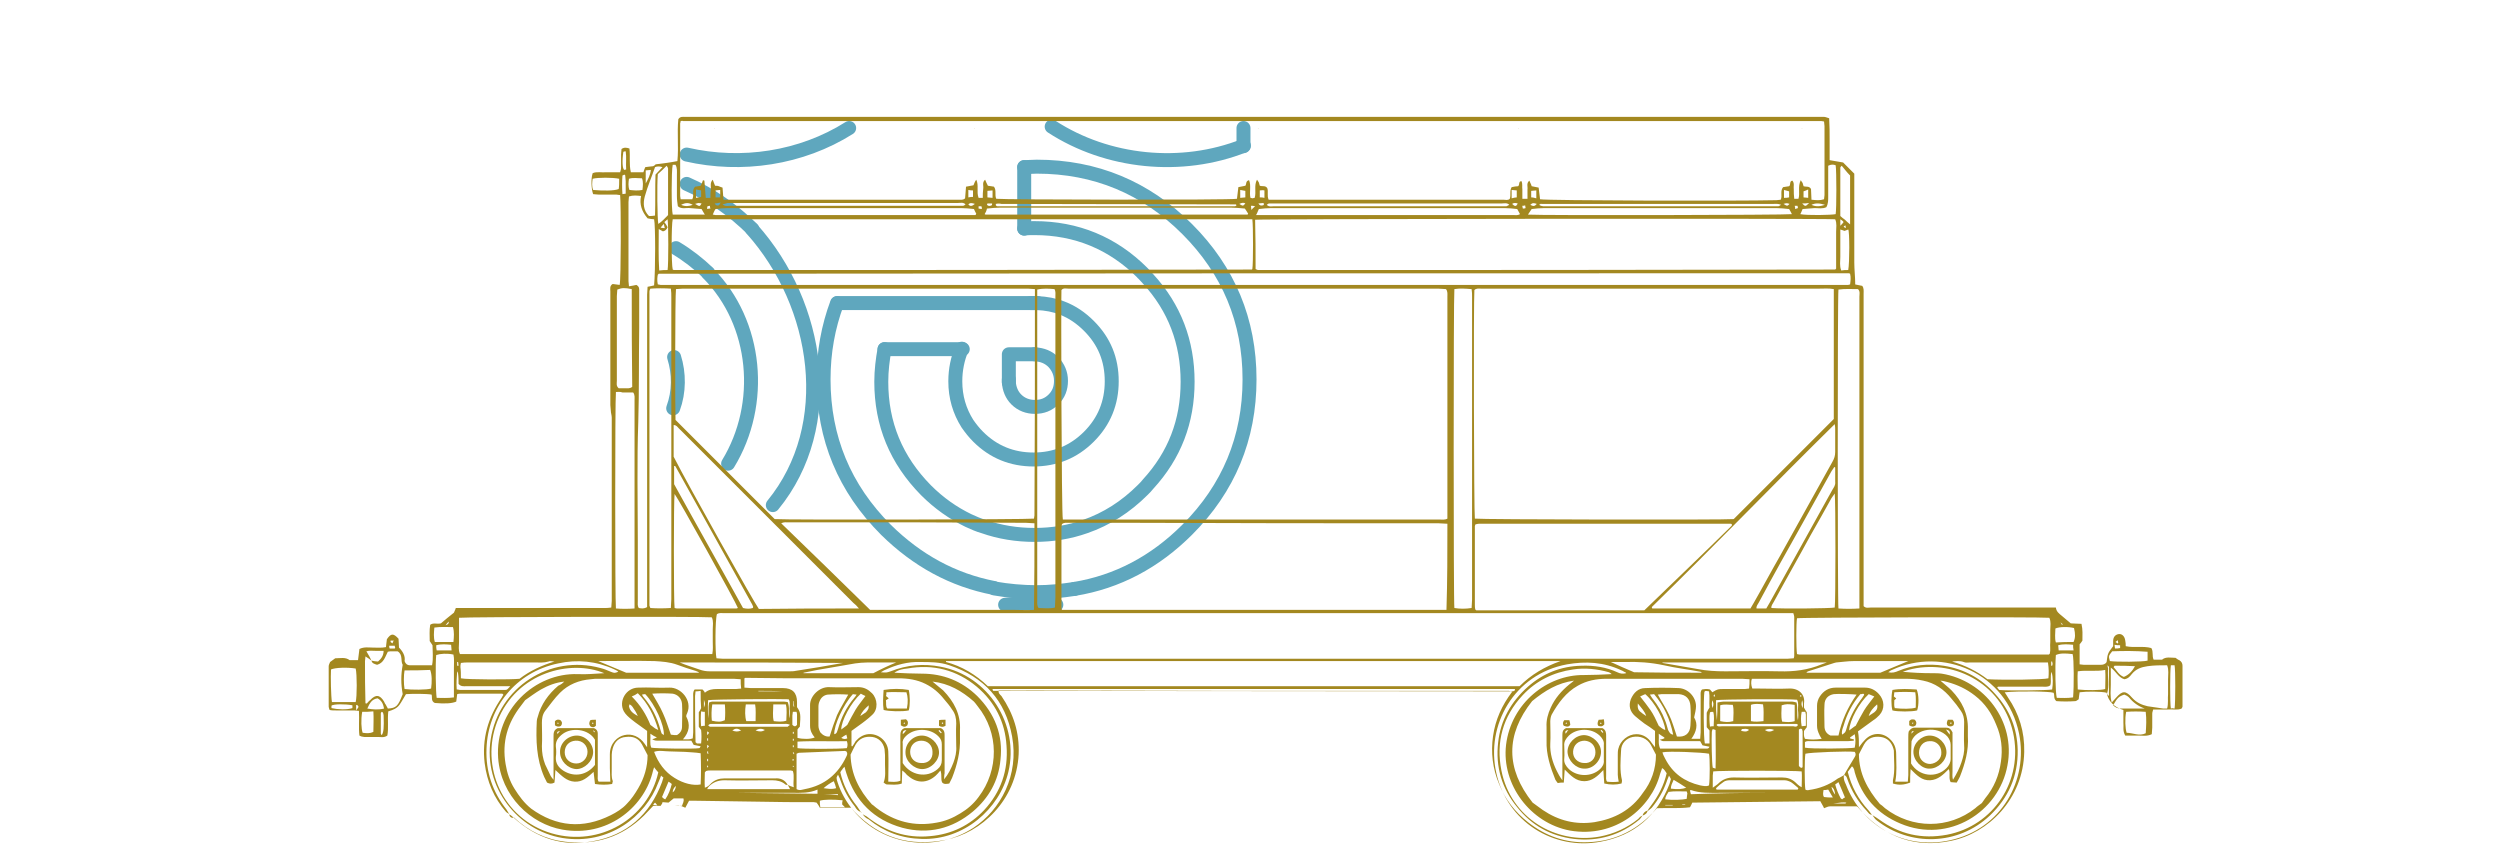 <?xml version="1.0" encoding="UTF-8"?> <svg xmlns="http://www.w3.org/2000/svg" xmlns:xlink="http://www.w3.org/1999/xlink" version="1.1" id="Layer_1" x="0px" y="0px" viewBox="0 0 537 181.8" style="enable-background:new 0 0 537 181.8;" xml:space="preserve"> <style type="text/css"> .st0{fill:none;stroke:#5FA7BE;stroke-width:3;stroke-linecap:round;stroke-linejoin:round;stroke-miterlimit:10;} .st1{fill:#A38820;} </style> <g> <g> <path class="st0" d="M147.5,33.2c11.8,2.7,24.6,0.8,34.9-5.7"></path> <path class="st0" d="M225.9,27.2c12,7.8,27.9,9.4,41.3,4.1"></path> <path class="st0" d="M147.5,39.5c5.3,2.3,10,5.7,14.1,9.7"></path> <path class="st0" d="M161.5,49.2c14.5,16.2,18.5,42.2,4.5,59.3"></path> <path class="st0" d="M145.2,53.3c2.5,1.5,4.8,3.3,6.9,5.3"></path> <path class="st0" d="M152.1,58.7c10.6,10.7,12.1,28.1,4.3,40.9"></path> <path class="st0" d="M220,35.9c0.9,0,1.8-0.1,2.7-0.1c12.6,0,23.4,4.5,32.3,13.4c8.9,8.9,13.4,19.7,13.4,32.3s-4.5,23.4-13.4,32.3 c-6.9,6.9-15,11.2-24.2,12.7"></path> <path class="st0" d="M190,75c-0.4,2.2-0.7,4.6-0.7,7c0,9.1,3.2,16.8,9.6,23.3c2.8,2.8,5.8,4.9,9.1,6.5c1.1,0.5,2.2,1,3.3,1.3 c3.4,1.2,7.1,1.8,10.9,1.8c3.9,0,7.5-0.6,10.9-1.8c4.6-1.6,8.7-4.2,12.4-7.9c0.4-0.4,0.8-0.8,1.1-1.2c5.7-6.2,8.5-13.5,8.5-22 c0-8.5-2.8-15.9-8.5-22.1c-0.4-0.4-0.7-0.8-1.1-1.2c0,0-0.1,0-0.1-0.1c-6.4-6.4-14.2-9.6-23.2-9.6c-0.7,0-1.5,0-2.2,0.1"></path> <line class="st0" x1="220" y1="49.1" x2="220" y2="35.9"></line> <path class="st0" d="M144.8,76.7c1.1,3.5,1.1,7.5-0.2,11"></path> <path class="st0" d="M216.7,81.5c0,0.1,0,0.2,0,0.3s0,0.2,0,0.3c0.1,1.4,0.6,2.7,1.6,3.7c1.1,1.1,2.5,1.6,4,1.6 c1.6,0,2.9-0.5,4-1.6c1.1-1.1,1.6-2.4,1.6-4c0-1.6-0.6-2.9-1.6-4c-1.1-1.1-2.4-1.6-4-1.7h-0.1"></path> <polyline class="st0" points="222.3,76.1 216.7,76.1 216.7,81.5 216.7,82.1 "></polyline> <path class="st0" d="M221.4,65.1c0.2,0,0.5,0,0.7,0c0.3,0,0.5,0,0.7,0c1.9,0.1,3.7,0.4,5.4,1.1c2.1,0.8,4,2.1,5.7,3.8 c3.3,3.3,4.9,7.2,4.9,11.9c0,4.6-1.6,8.6-4.9,11.9c-3.3,3.3-7.3,4.9-11.9,4.9c-4.6,0-8.6-1.6-11.9-4.9c-0.9-0.9-1.6-1.8-2.3-2.8 c-1.7-2.7-2.6-5.7-2.6-9.1c0-2.5,0.5-4.9,1.4-7"></path> <polyline class="st0" points="179.9,65.1 221.4,65.1 222.9,65.1 "></polyline> <path class="st0" d="M213.5,126.3c-8.8-1.7-16.5-5.9-23.2-12.5c-8.9-8.9-13.4-19.7-13.4-32.3c0-5.9,1-11.3,2.9-16.4"></path> <line class="st0" x1="206.8" y1="75" x2="190" y2="75"></line> <path class="st0" d="M230.8,126.5c-2.6,0.4-5.3,0.7-8.1,0.7c-3.1,0-6.2-0.3-9.1-0.8"></path> <path class="st0" d="M226.9,129.9c-3.6-0.4-7.3-0.4-11,0"></path> <path class="st0" d="M267.1,31.4c0-1.3,0-2.6,0-3.9"></path> </g> </g> <g> <g> <path class="st1" d="M109.4,174.9c-0.2-0.2-0.5-0.3-0.7-0.5c-2.6-3-4.1-6.5-4.6-10.5c-0.6-5.2,0.7-9.8,3.7-14.1 c0.1-0.2,0.2-0.4,0.3-0.5c0-0.1,0-0.2-0.1-0.2c0,0-0.1-0.1-0.1-0.1c-3,0-6,0-9,0c-0.2,0-0.4,0-0.7,0.1c-0.1,0.6-0.1,1.1-0.2,1.6 c-0.9,0.4-2.4,0.5-4.6,0.3c-0.9-0.4-0.5-1.3-0.7-1.8c-1-0.2-4.1-0.2-5.5-0.1c-0.5,0.8-0.9,1.6-1.4,2.3c-0.6,0.8-1.4,1.1-2.4,1.4 c-0.2,1.8,0.1,3.6-0.2,5.2c-0.7,0.5-1.4,0.3-2,0.3c-0.7,0-1.3,0-2,0c-0.6,0-1.3,0.1-2-0.3c-0.2-1.7,0-3.5-0.1-5.3 c-0.4,0-0.7-0.1-1-0.1c-1.3,0-2.6,0-4,0c-0.4,0-0.9,0-1.3-0.1c-0.1-0.3-0.2-0.5-0.2-0.7c0-2.9,0-5.8,0-8.7c0-0.3,0.2-0.6,0.3-0.9 c0.4-0.3,0.7-0.5,1.1-0.8c1.1,0,2.2-0.3,3.1,0.4c0.6,0,1.1,0,1.8,0c0.1-0.8,0.2-1.6,0.3-2.4c1-0.5,2-0.3,2.9-0.3 c0.9,0,1.8,0.1,2.8-0.1c0.1-0.6,0.1-1.2,0.2-1.7c0.9-1.3,1.4-1.3,2.5-0.1c0,0.5,0.1,1.2,0.1,1.9c0.8,0.8,1.4,1.8,1.2,2.9 c0.2,0.6,0.6,0.9,1.1,0.9c1.6,0,3.1,0,4.8,0c0.3-1.5,0.1-2.9,0.1-4.3c-0.2-0.3-0.4-0.6-0.6-0.9c0-1.1-0.1-2.3,0.1-3.5 c0.7-0.5,1.4-0.1,2.3-0.3c0.8-0.7,1.8-1.5,2.8-2.3c0.1-0.3,0.3-0.6,0.4-1c0.6,0,1.1,0,1.7,0c10,0,20,0,30.1,0c0.5,0,1,0,1.6-0.1 c0-0.5,0.1-1,0.1-1.4c0-13.1,0-26.3,0-39.4c0-0.5-0.2-1-0.2-1.5c0-0.4-0.1-0.8-0.1-1.2c0-8.1,0-16.3,0-24.4c0-0.5-0.2-1.2,0.5-1.6 c0.5,0.1,1,0.1,1.5,0.2c0.3-1.1,0.3-17.5,0.1-19.3c-0.3,0-0.6-0.1-0.8-0.1c-1.3,0-2.5,0-3.8,0c-0.4,0-0.9-0.1-1.2-0.1 c-0.4-1.1-0.5-3.3-0.1-4.5c0.9-0.4,2-0.1,2.9-0.2c1,0,1.9,0,3,0c0.1-0.4,0.2-0.6,0.2-0.9c0-1,0-1.9,0-2.9c0-0.4,0.1-0.9,0.1-1.2 c0.6-0.4,1.1-0.3,1.7-0.1c0.2,1.7-0.1,3.4,0.3,5.1c0.9,0,1.8,0,2.7,0c0.1-0.3,0.2-0.7,0.4-1.1c0.5-0.1,1-0.1,1.7-0.2 c0.2-0.1,0.5-0.3,0.5-0.4c1.7-0.2,3.2-0.4,4.7-0.7c0.3-3.1-0.1-6.1,0.2-9c0.4-0.6,0.9-0.5,1.4-0.5c1.7,0,3.4,0,5.1,0 c79.3,0,158.7,0,238,0c0.5,0,1.1,0,1.6,0c0.3,0,0.7,0.2,1.1,0.3c0.1,1.6,0.1,3.1,0.1,4.5c0,1.5,0,3,0,4.5c1,0.2,1.9,0.3,2.9,0.5 c0.8,0.8,1.6,1.6,2.4,2.4c0,0.4,0,0.8,0,1.3c0,5.9,0,11.9,0,17.8c0,1.5,0.2,3.1,0.2,4.7c0.5,0.1,1,0.2,1.5,0.3 c0.4,0.5,0.3,1.1,0.3,1.7c0,8.7,0,17.4,0,26.1c0,13.2,0,26.5,0,39.7c0,0.5,0,1,0,1.3c0.5,0.5,1,0.3,1.5,0.3c6.2,0,12.3,0,18.5,0 c6.6,0,13.2,0,19.8,0c0.5,0,1,0,1.5,0c0.1,0.9,0.7,1.3,1.3,1.8c0.6,0.5,1.3,1.1,1.9,1.6c0.7,0,1.5,0.1,2.3,0.1 c0.3,1.3,0.2,2.4,0.2,3.6c-0.2,0.3-0.4,0.6-0.6,0.8c0,1.5,0,2.9,0,4.3c0.3,0,0.6,0.1,0.9,0.1c1.2,0,2.4,0,3.6,0 c0.5,0,1-0.1,1.3-0.6c0.1-0.5,0.1-1.2,0.3-1.7c0.2-0.6,0.6-1,1.1-1.7c0-0.3,0-0.7,0-1.1c0-0.9,0.5-1.4,1.2-1.5 c0.7-0.1,1.3,0.5,1.4,1.4c0.1,0.4,0.1,0.8,0.1,1.2c1.9,0.4,3.7-0.1,5.5,0.4c0.5,0.8,0.1,1.7,0.5,2.5c0.5,0,1.1,0,1.8,0 c0.8-0.7,1.9-0.4,2.9-0.4c0.3,0.2,0.5,0.4,0.8,0.5c0.5,0.3,0.7,0.7,0.7,1.2c0,2.9,0,5.9,0,8.8c0,0.1-0.1,0.2-0.2,0.4 c-0.9,0.4-2,0.1-3,0.2c-1,0-2,0-3.1,0c-0.1,0.4-0.2,0.6-0.2,0.9c0,1,0,2,0,3c0,0.5-0.1,0.9-0.1,1.4c-1,0.5-2,0.3-2.9,0.3 c-1,0-1.9,0-2.8,0c-0.6-1-0.3-1.9-0.4-2.8c0-0.9,0-1.7,0-2.7c-2-0.6-3.2-1.8-3.6-3.7c-1.1-0.3-4.4-0.3-5.8-0.1 c-0.1,0.4-0.1,0.9-0.2,1.5c-0.2,0.1-0.5,0.4-0.7,0.4c-1.4,0.1-2.8,0.1-4.1,0c-0.7-0.6-0.3-1.3-0.6-1.8c-0.9-0.3-7.4-0.4-10.5-0.1 c0.3,0.4,0.5,0.8,0.7,1.1c2.4,3.5,3.6,7.4,3.5,11.7c-0.2,10.2-7.8,17.5-15.7,19.1c-7.6,1.6-14-0.7-19.3-6.4 c-0.3-0.3-0.5-0.6-0.8-0.9c0,0-0.1,0-0.2-0.1c-1.8,0-3.8,0-5.7,0c-0.4,0-0.8,0.2-1.3,0.4c-0.2-0.5-0.5-0.9-0.8-1.5 c-9.1,0.1-18.3,0.2-27.5,0.3c-0.2,0.4-0.3,0.7-0.5,1c-2.3,0.3-4.6,0.1-7.1,0.2c-3.9,4.5-8.8,7.1-14.8,7.3 c-4.8,0.2-9.1-1.3-12.9-4.3c-2.8-2.2-4.9-4.9-6.2-8.2c-1.4-3.3-1.8-6.8-1.3-10.3c0.5-3.5,1.9-6.6,4.1-9.5 c-0.6-0.3-1.1-0.2-1.5-0.2c-7.8,0-15.6,0-23.5,0c-11.3,0-22.6,0-33.9,0c-16.7,0-33.4-0.1-50.1-0.1c-0.4,0-0.9,0-1.3,0 c-0.1,0.6,0.3,0.9,0.6,1.2c2.6,3.8,3.9,7.9,3.7,12.5c-0.5,9.9-8,16.9-15.7,18.4c-7.6,1.5-14.1-0.4-19.5-6 c-0.3-0.3-0.5-0.6-0.8-0.9c-2.3,0-4.5,0-6.7,0c-0.2-0.4-0.4-0.7-0.7-1.1c-0.2,0-0.4-0.1-0.6-0.1c-3.9,0-7.8,0-11.7-0.1 c-4.5-0.1-9.1-0.1-13.6-0.2c-0.5,0-1,0-1.5,0c-0.3,0.5-0.5,1-0.8,1.5c-0.5-0.2-0.8-0.4-1.2-0.4c-0.3-0.1-0.7,0-1.1,0 c-1.5,0-3.1,0-4.6,0c-0.7,0.7-1.3,1.4-2,2.1c-4.7,4.6-10.4,6.4-16.9,5.6c-4.2-0.5-7.9-2.3-11-5.2 C110,175.8,109.4,175.5,109.4,174.9c0.3,0.2,0.7,0.5,1,0.8c4.9,4.4,10.5,6.2,16.9,5c7.3-1.3,12.3-5.7,14.9-12.7 c0.1-0.3,0.2-0.7,0.3-1c-0.2-0.1-0.3-0.2-0.5-0.4c-0.2,0.6-0.4,1-0.6,1.5c-2.7,7.3-10.7,13.5-20.6,11.9 c-9.6-1.6-17-10.9-15.4-21.2c1.7-11.1,12.7-18.3,23.6-15.3c0.8,0.2,1.5,0.5,2.2,0.8c0.8,0.3,0.8,0.3,1.6,0 c-0.1-0.1-0.1-0.1-0.2-0.2c-0.2-0.1-0.4-0.2-0.6-0.3c-3.9-1.8-8-2.2-12.1-1.3c-9.2,1.9-15.1,9.5-15.4,18.3 c-0.2,4.9,1.3,9.3,4.3,13.1C109,174.2,109.2,174.6,109.4,174.9z M442.2,133.2L442.2,133.2C442.2,133.2,442.3,133.2,442.2,133.2 c0.1,0.1,0.2,0.2,0.3,0.3c0.1,0.2,0.3,0.5,0.4,0.7c0.1,0,0.1-0.1,0.2-0.1c-0.2-0.2-0.4-0.3-0.6-0.5 C442.4,133.4,442.3,133.3,442.2,133.2z M96.7,133.2c-0.1,0.1-0.2,0.2-0.3,0.3c-0.2,0.2-0.4,0.4-0.7,0.8c0.7-0.2,0.7-0.5,0.7-0.8 C96.5,133.4,96.6,133.3,96.7,133.2L96.7,133.2L96.7,133.2z M394.5,171.2L394.5,171.2L394.5,171.2c-0.1-0.2-0.2-0.3-0.3-0.5 c-0.1-0.7-0.2-1.3-0.8-1.7c0.1,0.6,0.4,1.2,0.8,1.7C394.3,170.8,394.4,171,394.5,171.2z M143.9,171.2c0.1-0.2,0.2-0.3,0.3-0.5 c0.1-0.2,0.2-0.3,0.3-0.5c0.4-0.3,0.6-0.7,0.7-1.4c-0.6,0.5-0.7,1-0.7,1.4c-0.1,0.2-0.2,0.3-0.3,0.5 C144.1,170.9,144,171,143.9,171.2c0,0.1-0.1,0.1-0.1,0.1C143.8,171.3,143.9,171.3,143.9,171.2z M184.8,153.8 c0.4-0.3,0.8-0.5,1.2-0.8c0.2-0.2,0.4-0.5,0.5-0.7c0.1-0.2,0.1-0.5,0.1-0.8C185.8,152.2,185.1,152.9,184.8,153.8z M401.4,153.8 c0.4-0.3,0.8-0.5,1.2-0.8c0.5-0.4,0.8-0.9,0.6-1.7C402.3,152.1,401.7,152.8,401.4,153.8L401.4,153.8z M353.6,153.8L353.6,153.8 c-0.3-1-1-1.7-1.8-2.7c-0.1,1,0.1,1.5,0.7,1.9C352.8,153.3,353.2,153.5,353.6,153.8z M137,153.8L137,153.8L137,153.8 c-0.2-0.4-0.4-0.9-0.7-1.3c-0.3-0.4-0.5-1-1.1-1.2c0,0.2-0.1,0.3-0.1,0.4C135.3,152.8,136.1,153.3,137,153.8z M169.2,168.6 c0.4,0.2,0.7,0.3,1.3,0.5c-0.2-1.2,0.2-2.4-0.2-3.5c-0.2,0-0.3-0.1-0.4-0.1c-5.8,0-11.6,0-17.4,0c-0.3,0-0.5,0-0.8,0.1 c0,0-0.1,0-0.1,0.1c0,0-0.1,0.1-0.2,0.2c0,1-0.1,2.1,0,3.3c0.7-0.2,1-0.6,1.4-1c0.8-0.7,1.7-1,2.8-1c1.8,0,3.7,0,5.5,0 c1.8,0,3.6,0,5.4,0C167.6,167.1,168.6,167.5,169.2,168.6c-0.2,0-0.4,0-0.5-0.1c-0.8-0.7-1.8-0.9-2.8-0.9c-3.4,0-6.8,0.1-10.3,0 c-1.3,0-2.4,0.4-3.3,1.3c-0.2,0.2-0.3,0.4-0.4,0.6c6,0,11.8,0,17.8,0C169.5,169.1,169.4,168.9,169.2,168.6z M79.8,141.9 c-0.4-0.3-0.8-0.6-1.3-0.9c0,0.4-0.1,0.7-0.1,1c0,3,0,6,0.1,9c0,0,0,0.1,0.1,0.1c0,0,0.1,0,0.2,0c0.2-0.2,0.4-0.5,0.7-0.7 c1.2-1.3,2.1-1.2,3,0.3c0.1,0.2,0.2,0.5,0.4,0.7c0.1,0.3,0.3,0.5,0.4,0.8c1.8-0.1,2.2-0.5,3.2-3.1c-0.4-2.2-0.4-4.1,0-6.3 c-0.5-0.8,0.1-2.2-1.1-2.9c-0.3,0-0.6,0-1,0c-0.4,0-0.8,0-1.1,0.1c-0.6,1.2-0.9,2.4-2.3,2.8C80.4,142.6,79.9,142.5,79.8,141.9 c0.5,0.1,1,0.2,1.4,0.2c0.7-0.6,1.2-1.3,1.2-2.3c-0.6,0-1.2,0-1.8,0c-0.6,0-1.2-0.1-1.9,0.1C79.2,140.7,79.5,141.3,79.8,141.9z M396.1,166.5c0.2-0.3,0.3-0.6,0.5-0.9c0.6-1,1.2-2,1.8-3c0.2-0.3,0.3-0.7,0-1.1c-1.4-0.2-9.6,0.1-10.6,0.4 c-0.2,1.1-0.2,6.6,0,7.7c0.1,0,0.1,0.1,0.2,0.1c0.2,0,0.4,0.1,0.5,0c2.3-0.3,4.4-1.1,6.3-2.5C395.3,167,395.7,166.7,396.1,166.5 c-0.2,0.7,0.1,1.4,0.4,2c3.4,9,12.7,14.1,22.3,12c11.2-2.4,16.9-13,14.9-22.9c-2.7-13.2-16.5-18.7-27.3-13.7 c-0.3,0.1-0.5,0.3-0.8,0.5c0.9,0.2,1.5,0,2.2-0.3c3.1-1.3,6.4-1.6,9.7-1.1c4.4,0.7,8.1,2.7,11.1,6.1c3.1,3.4,4.7,7.4,4.8,12 c0.1,5.6-2,10.3-6,14.1c-6.8,6.4-17.1,6.7-24.3,1c-0.4-0.3-0.6-0.7-0.9-1.1c0.5,0.3,1,0.6,1.4,0.9c4.4,3.2,9.2,4.3,14.6,3.3 c10-1.9,16.5-11.6,14.2-22c-2.5-10.9-13.3-15.9-22.5-13.4c-0.4,0.1-0.8,0.3-1.2,0.4c2.1,0.2,4.2,0.3,6.2,0.3c0.7,0,1.5,0,2.2,0.1 c9.2,1.5,15.9,10.3,14.1,19.7c-1.8,10-12.6,16.9-23,12.5c-5-2.1-8.3-5.8-9.8-11c-0.1-0.4-0.1-0.9-0.6-1.3 c-0.3,0.4-0.6,0.8-0.9,1.2c0.8,3.2,2.3,5.9,4.4,8.2c0.3,0.3,0.5,0.7,0.8,1c-0.6,0-0.8-0.5-1.1-0.8c-1.9-2-3.3-4.3-4.2-6.9 C396.7,167,396.6,166.6,396.1,166.5z M352.8,175.2c-0.2,0.3-0.4,0.6-0.6,0.8c-4.1,3.4-8.9,4.8-14.1,4.2c-5-0.6-9.1-2.9-12.2-6.8 c-3.3-4-4.7-8.7-4.1-13.9c0.5-4.8,2.8-8.8,6.4-12c3.3-2.9,7.1-4.4,11.5-4.5c2.7-0.1,5.3,0.3,7.7,1.4c0.6,0.3,1.2,0.4,1.9,0.2 c-0.1-0.1-0.1-0.2-0.2-0.2c-0.3-0.1-0.5-0.3-0.8-0.4c-3.8-1.8-7.7-2-11.7-1.3c-11.4,2.1-17.5,13.1-15.2,23.3 c2.3,10.5,12.3,16.7,22.4,14.8c7.2-1.3,12.2-5.6,14.8-12.4c0.1-0.3,0.2-0.7,0.3-1c0-0.2-0.2-0.4-0.4-0.8c-0.2,0.6-0.4,0.9-0.5,1.3 c-0.7,2-1.8,3.9-3.2,5.6c-0.3,0.3-0.6,0.5-1,0.8c0.2-0.4,0.5-0.8,0.8-1.2c1.6-2.1,2.8-4.4,3.4-7c-0.3-0.4-0.5-0.9-1-1.1 c-0.1,0.5-0.3,0.8-0.4,1.2c-1.9,7.4-9.7,13.9-19.4,12.2c-8.5-1.6-14.7-9.9-13.7-18.4c1.1-9,8.9-15.1,16.7-15c2,0,4-0.1,6-0.2 c-0.2-0.2-0.4-0.3-0.6-0.4c-2.5-0.7-5.1-1-7.7-0.6c-4.2,0.6-7.9,2.4-10.8,5.5c-4.3,4.6-5.8,10.1-4.6,16.2 c2,10.2,11.7,15.9,21.1,14.2c3.1-0.6,5.8-1.8,8.3-3.8C352.2,175.5,352.5,175.3,352.8,175.2z M185.3,174.9c0.3,0.2,0.6,0.3,0.9,0.5 c4,3.2,8.5,4.7,13.6,4.2c4.6-0.4,8.5-2.3,11.6-5.6c3.6-3.9,5.2-8.5,4.8-13.8c-0.3-5.1-2.5-9.4-6.4-12.7c-4.3-3.6-9.4-4.9-14.9-3.9 c-0.9,0.1-1.8,0.2-2.8,0.9c2.1,0.1,4,0.2,5.9,0.2c4.6,0,8.6,1.6,11.9,4.8c3.8,3.8,5.6,8.4,5,13.7c-0.4,4.5-2.5,8.2-5.9,11.1 c-4.4,3.7-9.6,5-15.2,3.5c-6.1-1.7-10.1-5.7-12-11.7c-0.1-0.4-0.3-0.9-0.4-1.4c-0.3,0.3-0.4,0.4-0.5,0.6c-0.2,0.2-0.3,0.4-0.4,0.6 c0.6,2.6,1.8,5.1,3.6,7.3c0.3,0.4,0.5,0.8,0.8,1.2c-0.7-0.2-1-0.7-1.3-1.2c-1.3-1.6-2.3-3.4-3-5.4c-0.1-0.4-0.3-0.8-0.6-1.4 c-0.2,0.4-0.3,0.5-0.3,0.7c0,0.3,0.1,0.6,0.2,0.9c0.7,2.2,1.9,4.3,3.4,6.1c6.3,7.6,17.6,9.1,25.8,3.7c5.9-3.9,9.8-11.3,8.3-19.6 c-1.4-7.7-6-12.8-13.5-15.3c-2-0.7-4.1-0.7-6.2-0.7c-2.7-0.1-5.2,0.6-7.6,1.7c-0.3,0.1-0.5,0.3-0.9,0.5c1.2,0.1,1.2,0.1,2.1-0.2 c3.5-1.4,7.1-1.7,10.7-1c10.3,1.9,17,12.5,14.6,22.6c-1.9,8-9.6,14.7-18.6,14.4c-4.3-0.1-8.1-1.5-11.4-4.2 C185.9,175.7,185.6,175.3,185.3,174.9z M121.2,146.4c-1.8,0.2-3.4,0.8-5,1.7c-1.2,0.7-2.4,1.6-3.4,2.3c-0.4,0.5-0.7,0.9-0.9,1.2 c-2.9,3.7-4.1,7.8-3.3,12.5c0.3,1.9,0.9,3.7,1.9,5.3c1,1.6,2.1,3.1,3.6,4.3c5.4,3.9,11.1,4.4,17.1,1.4c1.2-0.6,2.5-1.4,3.4-2.4 c1-1,1.8-2.2,2.5-3.4c1.3-2.2,2-4.6,2-7.1c-0.4-0.8-0.8-1.5-1.2-2.3c-0.8-1.4-2-1.8-3.5-1.6c-1.4,0.1-2.4,1-2.8,2.5 c-0.1,0.4-0.2,0.9-0.2,1.3c0,1,0,2,0,3c0,0.9-0.1,1.8,0.2,2.6c0.1,0.2-0.1,0.4-0.1,0.7c-1.2,0.2-2.4,0.2-3.7,0 c-0.1-0.9-0.2-1.7-0.3-2.6c-1.3,1.2-2.4,2.2-4.1,2.1c-1.7-0.1-2.8-1.3-4.1-2.5c-0.1,1.1-0.1,1.9-0.2,2.7c-0.6,0.3-1,0.3-1.6,0 c-0.2-0.4-0.4-0.8-0.6-1.2c-1.7-3.9-1.8-7.9-1.6-12c0-0.3,0.1-0.6,0.2-0.9c0.7-2.7,2.3-4.9,4.4-6.7 C120.6,147,120.9,146.7,121.2,146.4c0,0,0.1-0.1,0.1-0.1C121.3,146.4,121.2,146.4,121.2,146.4z M146.2,26c0,0.3-0.1,0.4-0.1,0.5 c0,5.2,0,10.4,0,15.6c0,0.2,0.1,0.5,0.1,0.7c0.9,0,1.7,0,2.5,0c0.5-0.9-0.2-1.9,0.6-2.7c0.4-0.1,0.9-0.1,1.2-0.2 c0.2-0.4,0.4-0.8,0.5-1.2c0.2,0.1,0.3,0.1,0.3,0.1c0.1,1.2,0.2,2.4,0.3,3.7c0.3,0,0.6,0,1,0c0-0.7,0-1.3,0.1-2 c0-0.6-0.2-1.3,0.4-1.9c0.2,0.5,0.3,0.9,0.5,1.3c0.3,0,0.6,0,0.8,0.1c0.2,0.1,0.5,0.2,0.8,0.3c0.1,0.8,0.1,1.7,0.2,2.6 c0.6,0,1.2,0,1.7,0c11,0,22,0,33,0c5.3,0,10.5,0,15.8,0c0.5,0,1,0.1,1.4-0.3c0.1-0.8,0.1-1.6,0.2-2.5c0.6-0.1,1.1-0.2,1.6-0.3 c0.2-0.5,0.3-0.8,0.6-1.2c0.6,1.2,0,2.6,0.5,3.9c0.3,0,0.5,0,0.9,0c0-0.7,0-1.3,0.1-2c0.1-0.6-0.3-1.3,0.4-1.9 c0.2,0.5,0.4,0.9,0.6,1.3c0.5,0.1,0.9,0.1,1.3,0.2c0.6,0.8,0.1,1.8,0.5,2.6c1.1,0.2,50.4,0.3,51.7,0c0.1-0.8,0.2-1.7,0.3-2.5 c0.6-0.1,1.1-0.2,1.5-0.3c0.3-0.4,0-1,0.8-1.2c0.5,1.2,0,2.6,0.3,3.8c0.2,0,0.3,0.1,0.4,0.1c0.2,0,0.3-0.1,0.5-0.1 c0.4-1.3-0.2-2.6,0.5-3.9c0.2,0.3,0.3,0.4,0.4,0.6c0.1,0.2,0.1,0.5,0.2,0.7c0.6,0.2,1.2-0.1,1.6,0.5c0.3,0.7-0.1,1.6,0.3,2.5 c0.5,0,1,0,1.6,0c10.8,0,21.5,0,32.3,0c5.5,0,11,0,16.5,0c0.5,0,1,0.2,1.4-0.2c0.3-0.8-0.1-1.7,0.4-2.5c0.5-0.1,1-0.2,1.4-0.2 c0.4-0.4,0-1,0.7-1.1c0.3,0.6,0.1,1.2,0.2,1.8c0,0.6,0,1.3,0,2c0.4,0,0.7,0,1.1,0c0-0.7,0-1.4,0-2c0.1-0.6-0.3-1.3,0.4-1.9 c0.2,0.5,0.4,0.8,0.5,1.2c0.5,0.1,0.9,0.2,1.5,0.3c0.1,0.9,0.2,1.7,0.3,2.5c1.4,0.3,42.9,0.4,50.8,0.2c0.3,0,0.6-0.1,0.9-0.1 c0.4-0.9-0.2-1.8,0.5-2.7c0.4-0.1,0.9-0.1,1.3-0.2c0.4-0.3,0-1.1,0.7-1.2c0.5,0.6,0.2,1.2,0.3,1.9c0,0.6,0,1.3,0.1,2 c0.3,0,0.6,0,0.9,0c0.4-1.2-0.2-2.6,0.5-4c0.2,0.3,0.3,0.5,0.4,0.6c0.1,0.2,0.1,0.5,0.2,0.7c0.6,0.2,1.2-0.1,1.6,0.6 c0,0.7,0.1,1.5,0.1,2.3c1,0.1,1.8,0.2,2.7-0.1c0-0.3,0.1-0.6,0.1-0.9c0-4.9,0-9.8,0-14.8c0-0.3-0.1-0.7-0.1-1 c-0.2,0-0.4-0.1-0.6-0.1c-81.5,0-163,0-244.5,0C146.6,25.9,146.4,26,146.2,26z M228.3,111.6c0.7,0,1.3,0,1.9,0c19,0,38.1,0,57.1,0 c7.3,0,14.7,0,22,0c0.5,0,1.1,0.1,1.6-0.2c0-0.5,0-1.1,0-1.7c0-7.5,0-14.9,0-22.4c0-7.9,0-15.7,0-23.6c0-0.5,0.1-1.1-0.3-1.6 c-0.5,0-1.1-0.1-1.7-0.1c-23,0-46,0-69.1,0c-3.4,0-6.9,0-10.3,0c-0.5,0-1.1-0.2-1.5,0.3C227.9,64.2,228,110.4,228.3,111.6z M393.9,62.1c-1.1-0.2-2.1-0.1-3.1-0.1c-19.7,0-39.4,0-59.1,0c-4.5,0-9.1,0-13.6,0c-0.5,0-1-0.1-1.4,0.3 c-0.2,2.1-0.1,48.1,0.1,49.1c1,0.2,54,0.3,55.6,0.1c7.2-7.2,14.3-14.3,21.5-21.5C393.9,80.9,393.9,71.6,393.9,62.1z M222.3,62.1 c-0.6,0-1-0.1-1.5-0.1c-14.9,0-29.7,0-44.6,0c-9.8,0-19.7,0-29.5,0c-0.5,0-1,0.1-1.5,0.1c-0.2,1.1-0.2,26.6-0.1,28.1 c7.1,7.1,14.2,14.2,21.3,21.3c2.4,0.2,54.6,0.1,55.7-0.1c0-0.2,0.1-0.5,0.1-0.7C222.3,94.5,222.3,78.4,222.3,62.1z M153.9,141.4 c0.4,0,0.9,0.1,1.4,0.1c10.2,0,20.4,0,30.6,0c17.2,0,34.5,0,51.7,0c23.7,0,47.4,0,71.1,0c14.6,0,29.2,0,43.8,0 c10.5,0,20.9,0,31.4,0c0.5,0,0.9-0.1,1.4-0.1c0.1-0.3,0.1-0.5,0.1-0.6c0-2.8,0-5.5,0-8.3c0-0.2-0.1-0.5-0.2-0.8 c-0.6,0-1.2,0-1.7,0c-4.1,0-8.2,0-12.3,0c-29.7,0-59.4,0-89.1,0c-36.1,0-72.3,0-108.4,0c-6.1,0-12.1,0-18.2,0 c-0.5,0-1-0.1-1.5,0.2C153.6,133.1,153.6,140.2,153.9,141.4z M310.9,112.5c-0.7,0-1.3-0.1-1.9-0.1c-21.9,0-43.8,0-65.8-0.1 c-4.5,0-9.1,0-13.6,0c-0.5,0-1.1-0.1-1.5,0.3c0,0.2-0.1,0.4-0.1,0.6c0,5.8,0,11.7,0,17.5c0,0,0,0.1,0,0.1c0,0,0.1,0.1,0.1,0.2 c27.5,0,55,0,82.6,0C310.9,124.8,310.9,118.7,310.9,112.5z M269,47.1c-41.5,0-83,0-124.5,0c-0.3,1.1-0.3,9.7,0,10.8 c0.1,0,0.2,0.1,0.2,0.1c0.3,0,0.5,0,0.8,0c41.1,0,82.2,0,123.3-0.1c0,0,0.1,0,0.1,0c0,0,0.1-0.1,0.1-0.1 C269.2,56.8,269.2,48.4,269,47.1z M269.7,57.8c0.3,0.1,0.4,0.2,0.5,0.2c0.3,0,0.6,0,0.9,0c41,0,82,0,123-0.1c0,0,0.1,0,0.1,0 c0,0,0.1-0.1,0.2-0.2c0-0.7,0-1.6,0-2.5c0-0.9,0-1.8,0-2.8c0-0.9,0-1.8,0-2.6c0-0.9,0.2-1.8-0.2-2.7c-1.8-0.2-123.4-0.1-124.6,0.1 C269.7,50.7,269.7,54.3,269.7,57.8z M372,112.6C372,112.6,372,112.5,372,112.6c-0.1-0.1-0.2-0.1-0.3-0.1c-18,0-36,0-53.9,0 c-0.2,0-0.4,0-0.7,0.1c0,0-0.1,0-0.1,0c0,0-0.1,0.1-0.1,0.1c0,0.1-0.1,0.2-0.1,0.3c0,5.6,0,11.2,0,16.9c0,0.3,0,0.7,0.1,1 c0,0,0,0.1,0.1,0.1c0,0,0.1,0.1,0.1,0.1c12,0,24.1,0,36.1,0c6.3-6.1,12.6-12.1,18.8-18.2C372,112.8,372,112.7,372,112.6z M222.2,112.4c-0.7,0-1.3-0.1-1.8-0.1c-7.9,0-15.8-0.1-23.7-0.1c-9.1,0-18.3,0-27.4,0c-0.4,0-0.9-0.1-1.5,0.2 c6.4,6.2,12.8,12.4,19.1,18.6c1.5,0,3,0,4.4,0c1.5,0,3,0,4.5,0c1.4,0,2.9,0,4.3,0c1.5,0,3,0,4.5,0c1.4,0,2.9,0,4.3,0 c1.5,0,3,0,4.5,0c1.4,0,2.9,0,4.3,0c1.5,0,3,0.1,4.4,0C222.2,124.8,222.2,118.7,222.2,112.4z M141.3,61.1c0.3,0,0.4,0.1,0.6,0.1 c85,0,170.1,0,255.1,0c0.1,0,0.2-0.1,0.4-0.1c0.1-0.8,0.2-1.5,0-2.3c-0.2-0.1-0.2-0.1-0.3-0.1c-0.3,0-0.6,0-0.9,0 c-84.9,0-169.7,0-254.6,0.1c0,0-0.1,0-0.1,0c0,0-0.1,0.1-0.2,0.2C141.2,59.5,141.1,60.2,141.3,61.1z M335.2,142 c-44,0-88,0-131.9,0c0,0-0.1,0-0.1,0c0,0,0,0.1,0,0.2c3.4,0.9,6.4,2.7,9,5.2c38.1,0,76.1,0,114.2,0 C328.9,144.9,331.8,143.2,335.2,142z M184.5,130.7c-0.5-0.6-0.8-0.9-1.2-1.2c-9.1-9.1-18.2-18.2-27.3-27.3 c-3.4-3.4-6.8-6.8-10.2-10.2c-0.3-0.3-0.5-0.7-1.1-0.7c0,1.2,0,2.3,0,3.5c0,1.1,0,2.3,0,3.3c3.2,6.3,17.5,31.7,18.3,32.7 C170.1,130.7,177.1,130.7,184.5,130.7z M354.8,130.4c0,0.1,0.1,0.2,0.1,0.3c7,0,14,0,21.1,0c0.2-0.4,0.5-0.8,0.7-1.2 c1.9-3.3,3.7-6.7,5.6-10c3.8-6.8,7.5-13.5,11.3-20.3c0.4-0.7,0.6-1.3,0.6-2.1c0-1.6,0-3.3,0-4.9c0-0.3,0-0.6-0.1-1.1 C380.8,104.2,368,117.5,354.8,130.4z M386,140.5c0.2,0,0.3,0.1,0.5,0.1c17.7,0,35.3,0,53,0c0.2,0,0.3,0,0.5,0c0,0,0.1,0,0.1,0 c0,0,0.1-0.1,0.2-0.2c0.2-0.8,0-1.6,0.1-2.5c0-0.9,0-1.8,0-2.6c0-0.9,0.2-1.7-0.2-2.6c-1.9-0.2-53.2-0.1-54.2,0.1 C385.8,133.7,385.8,139.2,386,140.5z M153,140.5c0.2-1,0.1-1.8,0.1-2.7c0-0.9,0-1.8,0-2.6c0-0.9,0.2-1.7-0.2-2.6 c-1.8-0.2-53.2-0.1-54.3,0.1c0,0.8,0,1.7,0,2.6c0,0.9,0,1.8,0,2.6c0,0.9-0.2,1.7,0.2,2.6C116.8,140.5,134.8,140.5,153,140.5z M355.7,162.1c-0.4-0.7-0.7-1.4-1.1-2.1c-0.8-1.4-2.3-2-3.9-1.7c-1.4,0.3-2.5,1.4-2.5,3c-0.1,2.1-0.3,4.2,0.2,6.3 c0,0.2,0,0.4-0.1,0.7c-1.2,0.3-2.4,0.3-3.7,0c-0.1-0.9-0.1-1.8-0.2-2.9c-1.2,1.3-2.4,2.4-4.1,2.4c-1.8,0-2.9-1.2-4.2-2.5 c-0.1,1-0.1,1.9-0.2,2.8c-0.5,0-0.9,0-1.3,0.1c-0.2-0.3-0.4-0.5-0.5-0.7c-1.1-2.7-2-5.5-1.9-8.4c0-1,0-1.9,0-2.9 c-0.1-1.5,0.3-2.9,0.9-4.2c0.9-2,2.3-3.6,4-5c0.3-0.2,0.5-0.4,1-0.8c-3.5,0.5-6.2,2.1-9,4.4c-5.7,7.2-5.7,14.5,0.1,21.8 c0.8,0.6,1.5,1.1,2.2,1.6c3.4,2.3,7.1,3.2,11.1,2.6c4.3-0.7,7.9-2.6,10.4-6.3C354.7,168,355.7,165.2,355.7,162.1z M182.7,162.1 c0.1,4.2,1.8,7.6,4.6,10.7c0,0,0.2,0.1,0.3,0.2c0.2,0.2,0.4,0.3,0.6,0.5c3.9,3,8.2,4.1,13,3.2c1.8-0.3,3.5-1,5.1-2 c1.5-0.9,2.8-2,3.9-3.5c4.4-5.8,4.4-13.8-0.2-19.5c-0.3-0.4-0.6-0.8-0.8-1c-2.6-2.3-5.4-3.9-8.9-4.3c0.8,0.7,1.6,1.3,2.3,1.9 c2.3,2.4,3.8,5.1,3.6,8.6c0,0.5,0,1.1,0,1.6c0.1,3-0.6,5.8-1.7,8.6c-0.2,0.4-0.4,0.8-0.6,1.2c-0.6,0.1-1.1,0.2-1.5-0.2 c-0.4-0.7,0-1.6-0.4-2.6c-0.4,0.5-0.7,0.8-1,1.1c-1.9,1.7-4.1,1.7-6,0c-0.2-0.1-0.3-0.3-0.5-0.5c-0.2-0.2-0.3-0.3-0.7-0.6 c0,1.1-0.1,1.9-0.1,2.8c-1.1,0.4-2.2,0.2-3.2,0.2c-0.2,0-0.4-0.2-0.7-0.4c0.5-1.3,0.3-2.6,0.3-3.9c0-0.7,0-1.3,0-2 c0-0.4-0.1-0.9-0.1-1.3c-0.3-1.5-1.3-2.4-2.6-2.6c-1.6-0.2-2.8,0.3-3.6,1.6C183.4,160.6,183.1,161.3,182.7,162.1z M406.6,168.3 c0-0.4,0-0.6,0-0.7c0.5-2.1,0.2-4.3,0.2-6.4c0-0.1-0.1-0.3-0.1-0.4c-0.4-1.4-1.3-2.3-2.7-2.5c-1.5-0.2-2.8,0.2-3.6,1.6 c-0.4,0.7-0.7,1.4-1.1,2.1c0,4.1,1.8,7.5,4.5,10.7c0.3,0.2,0.7,0.5,1.1,0.9c5.8,4.5,13.7,4.5,19.4,0c0.4-0.4,0.9-0.7,1.4-1.1 c0.2-0.3,0.5-0.7,0.7-1c1.9-2.3,3-4.9,3.4-7.9c0.4-2.7,0.1-5.4-1-7.9c-1-2.5-2.4-4.6-4.6-6.3c-1.8-1.4-3.7-2.3-5.9-2.9 c-0.3-0.1-0.5-0.1-0.8-0.2c-0.2,0-0.4-0.1-0.7-0.1c0.9,0.8,1.7,1.4,2.4,2.1c2.2,2.3,3.6,5,3.5,8.4c0,0.5,0,1,0,1.4 c0.2,3.1-0.6,5.9-1.7,8.7c-0.2,0.4-0.4,0.8-0.7,1.3c-0.5,0-0.9-0.1-1.3-0.1c-0.5-0.9,0-1.9-0.4-2.8c-1.2,1.2-2.3,2.3-4,2.4 c-1.8,0.1-2.9-1.1-4.2-2.4c-0.1,1.1-0.1,1.9-0.1,2.9C409,168.6,407.9,168.7,406.6,168.3z M399.4,130.7c0-0.7,0-1.3,0-1.9 c0-15.9,0-31.7,0-47.6c0-5.8,0-11.7,0-17.5c0-0.5,0.2-1.1-0.3-1.6c-1.4,0-2.8-0.1-4.2,0.1c-0.2,1.2-0.2,67.3,0,68.5 C396.4,130.8,397.8,130.8,399.4,130.7z M144.1,130.6c0-0.7,0.1-1.3,0.1-1.9c0-12.2,0-24.4,0-36.7c0-9.4,0-18.8,0-28.2 c0-0.6,0-1.1-0.1-1.8c-1.5-0.1-3-0.1-4.4,0c-0.1,0.2-0.2,0.4-0.2,0.6c0,22.5,0,44.9,0,67.4c0,0.2,0.1,0.3,0.2,0.6 C141.1,130.7,142.5,130.7,144.1,130.6z M375.8,145.9c-0.6,0-1.1-0.1-1.6-0.1c-3.1,0-6.2,0-9.2,0c-6.6,0-13.3,0-19.9,0 c-2.2,0-4.3,0.4-6.2,1.5c-2.5,1.4-4.2,3.7-5.6,6.2c-0.2,0.4-0.3,1-0.3,1.5c0,1.6,0.1,3.2,0,4.7c-0.1,2.1,0.5,4.1,1.4,5.9 c0.3,0.6,0.6,1.2,1.2,2c0-1.4,0-2.4,0-3.5c0-2.1,0-4.1,0-6.2c0-0.7,0.1-1.2,0.8-1.5c2.6,0,5.3,0,7.8,0c0.8,0.4,0.8,1.1,0.8,1.7 c0,2.8,0,5.6,0,8.4c0,0.5-0.1,1,0.2,1.4c0.8,0.1,1.7,0.1,2.5,0c-0.1-0.6-0.2-1-0.2-1.5c0-1.4,0-2.8,0-4.2c0-0.4,0-0.9,0.1-1.3 c0.4-1.8,2.1-3.2,3.9-3.2c1.4,0,2.5,0.7,3.3,1.9c0.2,0.3,0.4,0.5,0.7,0.9c0-1.3,0-2.4,0-3.5c-0.8-0.6-1.5-1.1-2.3-1.6 c-0.7-0.5-1.4-1.1-2-1.6c-1.1-1-1.4-2.2-0.9-3.6c0.6-1.4,1.6-2.4,3.1-2.4c2.4-0.1,4.8-0.1,7.2,0c2,0.1,3.7,1.9,3.7,3.9 c0,0.7-0.2,1.5-0.4,2.4c0.9,1.5,0.5,3.1-0.6,4.6c0.7,0,1.3,0,1.9,0c0-0.5,0.1-0.9,0.1-1.4c0-2.6,0-5.2,0-7.8c0-0.5-0.1-1,0.3-1.4 c0.2,0,0.5-0.1,0.8-0.1c0.3,0,0.6,0,0.9,0.1c0.2,0.3,0.4,0.4,0.5,0.6c1.2-0.7,1.2-0.7,2.5-0.7c1.5,0,3,0,4.5,0 c0.3,0,0.6-0.1,0.9-0.1C375.8,147.2,375.8,146.6,375.8,145.9z M159.1,145.9c-0.6,0-1.1-0.1-1.5-0.1c-9.7,0-19.3,0-29,0 c-0.6,0-1.1,0-1.7,0.1c-2.5,0.2-4.8,1.1-6.6,2.9c-1.2,1.2-2.1,2.5-3.2,3.9c-0.6,0.8-0.7,1.7-0.7,2.6c0,1.7,0.1,3.3,0,5 c0,1.4,0.2,2.6,0.7,3.9c0.4,0.8,0.8,1.7,1.2,2.5c0.1,0.2,0.3,0.4,0.6,0.8c0-0.8,0-1.3,0-1.9c0-2.5,0-4.9,0-7.4 c0-0.7,0-1.4,0.9-1.8c2.7,0,5.3,0,7.8,0c0.9,0.4,0.8,1,0.8,1.7c0,2.8,0,5.6,0,8.4c0,0.5-0.1,1,0.2,1.4c0.8,0,1.6,0,2.5,0 c0-1-0.1-2-0.1-2.9c0-1,0-2,0-3c0-2.4,1.7-3.8,3.1-4.1c1.6-0.4,3.3,0.3,4.4,1.9c0.1,0.2,0.3,0.4,0.5,0.7c0-1.3,0-2.4,0-3.5 c-1.2-0.9-2.3-1.6-3.4-2.5c-0.6-0.5-1.2-1-1.6-1.7c-1.2-2.2,0.5-5.1,3.1-5.1c2.2-0.1,4.5,0.1,6.7,0c2.4-0.1,5,2.7,3.8,5.5 c-0.1,0.2-0.2,0.4-0.2,0.7c0.9,1.7,0.7,3.3-0.7,4.9c0.8,0,1.4,0.1,2.1-0.2c0-0.4,0.1-0.8,0.1-1.3c0-2.5,0-5.1,0-7.6 c0-0.5-0.1-1.1,0.3-1.6c0.5,0,1.1,0,1.7,0c0.2,0.2,0.4,0.4,0.5,0.7c0.8-0.7,1.7-0.8,2.6-0.8c1.4,0,2.7,0,4.1,0 c0.3,0,0.7-0.1,1.1-0.1C159.1,147.2,159.1,146.7,159.1,145.9z M399.3,160.5c0.5-0.7,0.9-1.2,1.4-1.7c1.5-1.5,3.7-1.5,5.2-0.1 c1,0.9,1.4,2,1.4,3.3c0,2,0.2,3.9-0.2,5.9c0.9,0,1.8,0,2.7,0c0-0.5,0.1-0.9,0.1-1.4c0-2.7,0-5.4,0-8c0-0.5,0-1,0.1-1.4 c0.4-0.6,0.8-0.8,1.3-0.8c2.2,0,4.5,0,6.7,0c0.6,0,1,0.2,1.4,1c0,0.4,0,0.9,0,1.5c0,0.6,0,1.1,0,1.7s0,1.1,0,1.7 c0,0.6,0,1.2,0,1.8c0,0.6,0,1.1,0,1.7c0,0.5-0.1,1.1,0.1,1.8c0.8-1.3,1.4-2.5,1.8-3.7c0.4-1.2,0.7-2.3,0.6-3.6 c-0.1-1.7,0-3.4,0-5.1c0-0.9-0.2-1.7-0.7-2.4c-0.6-0.9-1.3-1.8-2-2.6c-1.6-2-3.6-3.4-6.1-3.9c-1.3-0.3-2.6-0.4-3.9-0.4 c-9.9,0-19.9,0-29.8,0c-1,0-2,0-3.1,0c-0.2,0.6-0.2,1.3,0.1,2.1c0.4,0,0.9,0,1.3,0c2.2,0,4.4,0.1,6.6,0c2.1-0.1,3.5,1.3,3.2,3.2 c0,0.3,0,0.6,0,0.9c0.2,0.4,0.4,0.7,0.6,1c0,1.1,0,2.2,0,3.2c-0.2,0.3-0.4,0.5-0.6,0.8c0,0.6-0.1,1.1,0.2,1.7 c1.2,0.2,2.3,0.2,3.6,0c-0.2-0.4-0.4-0.6-0.5-0.9c-0.3-0.6-0.5-1.2-0.5-1.9c0-1.4,0-2.9,0-4.3c0-0.7,0.2-1.4,0.6-2 c0.8-1.2,1.9-1.9,3.4-1.9c2.1,0,4.2,0,6.3,0c1.2,0,2.2,0.5,3,1.4c1.2,1.3,1.3,3.2,0.1,4.5c-0.4,0.4-0.8,0.8-1.3,1.1 c-1.1,0.8-2.2,1.6-3.3,2.4C399.3,158.2,399.3,159.2,399.3,160.5z M202.8,167.4c0.9-1.1,1.5-2.3,2-3.6c0.4-1.1,0.7-2.3,0.6-3.5 c0-1.6-0.1-3.3,0-4.9c0-1.1-0.2-2.1-0.9-3c-0.5-0.8-1.1-1.5-1.7-2.2c-1.1-1.4-2.4-2.5-4-3.3c-1.8-0.9-3.8-1.2-5.8-1.2 c-5.4,0-10.9,0-16.3,0c-5.5,0-11.1,0-16.6-0.1c-0.1,0-0.1,0.1-0.2,0.1c0,0.6,0,1.3,0,2c0.5,0,0.9,0.1,1.4,0.1c2.3,0,4.6,0,6.9,0 c2,0,3,1,3,3c0,0.4,0,0.8,0,1.1c0.8,1.1,0.8,1.7,0.6,4.2c-0.2,0.2-0.4,0.4-0.5,0.6c0,0.7,0,1.2,0,1.8c1.2,0.3,2.8,0.3,3.7-0.1 c-0.6-0.7-1-1.5-1-2.5c0-1.5,0-3,0-4.5c0-1.9,2-3.9,4.1-3.8c2.1,0.1,4.2,0,6.3,0c1.2,0,2.1,0.5,2.9,1.3c1.2,1.2,1.4,3.5,0,4.7 c-0.4,0.4-0.9,0.8-1.4,1.2c-1,0.8-2.1,1.5-3,2.2c0,1.1,0,2.1,0,3.2c0,0,0,0.1,0.1,0.1c0,0,0.1,0,0.1,0c0.2-0.3,0.5-0.7,0.7-1.1 c0.7-0.8,1.6-1.4,2.7-1.5c2.2-0.2,4.2,1.5,4.3,3.7c0.1,2.1,0,4.3,0,6.5c0.8,0,1.6,0.2,2.6-0.2c0-0.4,0-0.9,0-1.3 c0-1.5,0-3.1,0-4.6c0-1.3,0-2.5,0-3.8c0-0.7,0.1-1.3,0.9-1.6c2.6,0,5.3,0,7.8,0c0.8,0.4,0.8,1,0.8,1.7c0,2.7,0,5.4,0,8 C202.8,166.5,202.8,167,202.8,167.4z M312.4,62.1c-0.2,1.6-0.2,67.4,0,68.5c1.2,0.2,2.4,0.2,3.7,0c0-0.6,0.1-1.2,0.1-1.8 c0-10.8,0-21.5,0-32.3c0-10.9,0-21.9,0-32.8c0-0.5,0-1-0.1-1.6C314.8,62,313.6,61.9,312.4,62.1z M222.8,62.2c0,0.7,0,1.3,0,1.8 c0,15.6,0,31.2,0,46.8c0,6.1,0,12.1,0,18.2c0,0.5-0.1,1.1,0.3,1.6c1.1,0,2.3,0.2,3.5-0.1c0-0.8,0.1-1.5,0.1-2.2 c0-12.8,0-25.6,0-38.4c0-8.7,0-17.5,0-26.2c0-0.5,0.1-1.1-0.2-1.6C225.3,62,224.1,61.9,222.8,62.2z M136.7,61.2 c0.7,0.4,0.6,0.9,0.6,1.4c0,2.6,0,5.2,0,7.8c-0.1,6.8,0,13.5-0.2,20.3c-0.3,8.5-0.1,17-0.1,25.4c0,4.3,0,8.7,0,13 c0,0.5-0.1,1,0.2,1.5c0.6,0.1,1.1,0.2,1.8-0.2c0-0.4,0-0.9,0-1.4c0-15,0-30,0-44.9c0-6.9,0-13.9,0-20.8c0-0.6,0.1-1.1,0.1-1.7 c0.6-0.1,1-0.2,1.4-0.3c0.3-3.3,0.3-13,0-14.2c-0.4,0-0.9-0.1-1.4-0.2c-1.2-1.4-1.8-3-1.4-4.8c-0.9-0.1-1.7-0.2-2.6,0.1 c0,0.4-0.1,0.8-0.1,1.2c0,5.7,0,11.3,0,17c0,0.3,0.1,0.7,0.1,1.1C135.8,61.4,136.2,61.3,136.7,61.2z M132.3,84.2 c-0.2,1.3-0.2,45.2,0,46.5c1.3,0.1,2.6,0.1,4,0c0-0.6,0-1.1,0-1.5c0-10,0-19.9,0-29.9c0-4.5,0-9,0-13.4c0-0.5,0.1-1.1-0.3-1.6 c-0.7,0-1.5,0-2.3,0C133.2,84.1,132.7,84.2,132.3,84.2z M144.9,106.1c-0.2,1.1-0.2,23.3,0,24.5c0.1,0,0.3,0.1,0.5,0.1 c4.3,0,8.5,0,12.8,0c0.1,0,0.2-0.1,0.3-0.1C158.1,129.4,145.6,106.9,144.9,106.1z M394.1,106c-0.3,0.4-0.5,0.7-0.7,1 c-1.5,2.7-3,5.4-4.5,8c-2.6,4.8-5.3,9.5-7.9,14.3c-0.2,0.4-0.6,0.8-0.5,1.3c2.2,0.2,12.6,0.1,13.6-0.1 C394.3,129.5,394.3,107.3,394.1,106z M141.4,165.9c-0.3-0.3-0.6-0.7-0.9-1.1c-0.2,0.6-0.3,1-0.4,1.4c-2,7.4-9.8,13.7-19.3,12 c-6.8-1.2-13.2-7.2-13.8-15.4c-0.7-10.3,7.9-18.3,17.1-18c1.9,0.1,3.7-0.1,5.7-0.2c-7.1-3-18.8-0.3-23,10.4 c-3.7,9.6,1.1,20.9,11.7,24C128.8,182,139.2,175.8,141.4,165.9z M153.1,46.1c0.3,0,0.4,0.1,0.6,0.1c18.6,0,37.2,0,55.8,0 c0,0,0.1,0,0.1-0.1c0,0,0-0.1,0.1-0.2c-0.2-0.3-0.3-0.6-0.5-1c-0.9-0.1-1.9-0.2-2.8-0.2c-16.7,0-33.3,0-50,0 c-0.9,0-1.8,0.1-2.7,0.2C153.4,45.3,153.3,45.7,153.1,46.1z M325.9,44.9c-0.9-0.1-1.9-0.2-2.8-0.2c-16.7,0-33.3,0-50,0 c-0.9,0-1.8,0.1-2.7,0.2c-0.2,0.4-0.3,0.8-0.6,1.3c0.6,0,1.1,0,1.6,0c7.1,0,14.2,0,21.4,0c10.8,0,21.5,0,32.3,0 c0.5,0,0.9,0.1,1.4-0.2C326.3,45.6,326.1,45.3,325.9,44.9z M211.5,46c0.2,0.1,0.2,0.1,0.3,0.1c0.2,0,0.4,0,0.7,0 c18.5,0,36.9,0,55.4,0c0,0,0.1,0,0.1,0c0,0,0-0.1,0.1-0.2c-0.2-0.3-0.4-0.7-0.7-1.1c-1-0.1-2.1-0.2-3.1-0.2c-16.5,0-33,0-49.4,0 c-1,0-1.9,0.1-2.9,0.2C211.9,45.3,211.7,45.7,211.5,46z M328.2,46.1c2.5,0.2,55.6,0.1,56.7-0.1c-0.2-0.4-0.4-0.8-0.6-1.1 c-1-0.1-1.9-0.2-2.8-0.2c-16.6,0-33.1,0-49.7,0c-1,0-1.9,0.1-2.8,0.2C328.7,45.3,328.5,45.7,328.2,46.1z M453.4,143.4 c0,1.4,0,2.5,0,3.7c0,1.2-0.2,2.4,0.2,3.8c0.4-0.4,0.6-0.7,0.9-1c1.4-1.6,2.1-1.6,3.5,0c0.9,1,2,1.5,3.3,1.8 c1.1,0.2,2.3,0.3,3.4,0.5c0.2,0,0.5,0,0.8,0c0.3-1.1,0.1-2.1,0.2-3.1c0-1.1,0-2.1,0-3.2c0-1,0.2-2-0.2-3c-1.4,0-2.8,0-4.2,0.2 c-1.4,0.2-2.5,0.6-3.4,1.7c-0.4,0.5-0.8,1-1.6,1.1C455,145.5,454.5,144.2,453.4,143.4z M161.7,130.6c0-0.1,0.1-0.2,0.1-0.2 c-0.1-0.2-0.1-0.3-0.2-0.5c-5.5-9.9-11-19.8-16.5-29.7c0,0-0.1-0.1-0.1-0.1c0,0-0.1,0-0.2,0c0,1.3,0,2.6,0,3.9 c4.9,8.9,9.9,17.7,14.8,26.6C160.4,130.8,161.1,130.8,161.7,130.6z M394.2,100.4c-0.1,0-0.2-0.1-0.2-0.1c-0.2,0.4-0.5,0.7-0.7,1.1 c-2,3.6-4,7.2-6,10.8c-3.2,5.7-6.4,11.4-9.5,17.2c-0.2,0.4-0.6,0.8-0.5,1.3c0.7,0,1.4,0,2.1,0c0.2-0.4,0.5-0.8,0.7-1.2 c2-3.6,4-7.2,6-10.8c2.5-4.5,5-9,7.5-13.5c0.3-0.5,0.7-1,0.6-1.7C394.2,102.5,394.2,101.4,394.2,100.4z M171.1,161.9 c0,2.5,0,5.1,0,7.6c0.7,0.4,1.2,0.1,1.8,0c4.2-0.8,7.1-3.2,8.9-7c0.2-0.4,0.3-0.7,0-1.1c-0.1,0-0.2-0.1-0.3-0.1 c-3.3,0.1-6.6,0.3-9.9,0.4C171.5,161.7,171.4,161.8,171.1,161.9z M135.7,62.1c-1.5-0.3-2.1-0.3-3.1,0.1c0,0.4-0.1,0.9-0.1,1.4 c0,3,0,6.1,0,9.1c0,3,0,6.1,0,9.1c0,0.5-0.2,1.1,0.4,1.6c0.4,0,0.9,0,1.4,0c0.5,0,1,0.1,1.5-0.3C135.7,76.1,135.7,69.2,135.7,62.1 z M439.9,142.3c-0.6,0-1.1,0-1.5,0c-5.1,0-10.2,0-15.3,0c-0.4,0-0.9,0.1-1.3-0.1c-0.8-0.3-1.7-0.2-2.5-0.1 c2.8,0.8,5.4,2.1,7.6,3.8c3.8,0.2,12,0.1,13.1-0.2C440.1,144.6,440.1,143.6,439.9,142.3z M325.4,148.3c0-0.1,0-0.2,0-0.3 c-19.1,0-38.2,0-57.3,0c-18.3,0-36.6,0-54.8,0c0,0-0.1,0-0.1,0.1c0,0,0,0.1,0,0.1c0.1,0.1,0.1,0.2,0.2,0.2 c37.2,0,74.4,0.1,111.6,0.1C325,148.5,325.2,148.4,325.4,148.3z M357.1,142.3c0,0,0,0.1,0,0.1c2.5,0.4,5,0.9,7.5,1.3 c2,0.4,4,0.5,6,0.5c3.9,0,7.7-0.1,11.6,0c3.2,0.1,6.2-0.3,9.1-1.5c0.3-0.1,0.6-0.2,1.1-0.4C380.4,142.3,368.7,142.3,357.1,142.3z M181.1,142.4C181.1,142.4,181.1,142.3,181.1,142.4c-11.7-0.1-23.4-0.1-35.1-0.1c1.4,0.6,2.8,1,4.2,1.5c0.8,0.3,1.5,0.4,2.3,0.4 c5.7,0,11.4,0,17.1,0c0.4,0,0.9,0,1.3-0.1C174.3,143.6,177.7,143,181.1,142.4z M99,145.7c1.2,0.3,11,0.3,12.6,0.1 c2.2-1.7,4.8-2.9,7.5-3.7c-0.5,0-0.9-0.2-1.3,0c-1,0.3-1.9,0.2-2.9,0.2c-4.8,0-9.6,0-14.4,0c-0.5,0-0.9,0-1.5,0.1 c-0.1,0.4-0.1,0.6-0.1,0.9C99,144,99,144.8,99,145.7z M357.1,161.6c0.1,0.5,0.4,1,0.6,1.4c1.6,3.1,4.1,4.9,7.5,5.7 c0.6,0.1,1.3,0.3,1.9,0c0.2-1.3,0.2-5.9,0-6.8C365.7,161.6,358.3,161.3,357.1,161.6z M150.5,161.8c-1.2-0.2-2.3-0.2-3.4-0.3 c-1.1,0-2.2-0.1-3.3-0.1c-1.1,0-2.2-0.3-3.3,0.1c0.9,2.4,2.3,4.3,4.4,5.6c1.9,1.2,4,1.7,5.6,1.4 C150.6,166.4,150.6,164.2,150.5,161.8z M324.2,44c-0.5-0.5-1.1-0.3-1.6-0.3c-16.3,0-32.5,0-48.8,0c-0.4,0-0.8,0-1.2,0 c-0.1,0-0.3,0.1-0.5,0.3c0.5,0.5,1.1,0.3,1.6,0.3c16.3,0,32.7,0,49,0c0.3,0,0.6,0,0.9,0C323.8,44.2,324,44.1,324.2,44z M213.9,43.8c0,0.1,0,0.2,0,0.3c0.1,0.1,0.2,0.2,0.3,0.2c17,0,34.1,0,51.1,0c0.1,0,0.2-0.1,0.3-0.2c-0.1-0.1-0.1-0.2-0.1-0.2 c-16.8,0-33.6-0.1-50.4-0.1C214.7,43.7,214.3,43.7,213.9,43.8z M330.6,44c0.6,0.4,1.1,0.3,1.6,0.3c16.3,0,32.6,0,48.9,0 c0.3,0,0.6,0,0.9,0c0.2,0,0.3-0.2,0.6-0.3c-0.7-0.3-1.2-0.2-1.7-0.2c-16.2,0-32.4,0-48.6,0c-0.4,0-0.8,0-1.2,0 C331,43.7,330.9,43.8,330.6,44z M155.2,43.9c0.6,0.5,1.2,0.3,1.7,0.3c16.3,0,32.6,0,48.9,0c0.4,0,0.7,0,1.1,0 c0.1,0,0.3-0.1,0.5-0.3c-0.5-0.5-1.1-0.3-1.6-0.3c-15.4,0-30.8,0-46.1,0c-1.1,0-2.3,0-3.4,0C155.9,43.7,155.7,43.8,155.2,43.9z M403.9,144.5c2.2-0.9,4-1.7,6-2.5c-3.9,0-7.8,0-11.7,0c-1.3,0-2.5,0.2-3.8,0.3c-0.1,0-0.3,0.1-0.4,0.1c-1.9,0.6-3.8,1.2-5.6,1.8 c-0.1,0-0.2,0.1-0.4,0.3C393.4,144.5,398.8,144.5,403.9,144.5z M71.3,150.8c1.8,0,3.5,0,5.1,0c0.3-1.1,0.3-6,0-7.2 c-1.9-0.3-4.4-0.2-5.3,0.2C71,145.3,71.1,149.7,71.3,150.8z M360.2,158.2c1.7,0.2,2.8-0.6,2.9-2.3c0.1-1.4,0.1-2.9,0-4.3 c-0.1-1.5-1-2.4-2.5-2.5c-1.2,0-2.4,0-3.7,0c-0.2,0-0.5,0.1-0.8,0.1c0.8,1.5,1.7,2.8,2.4,4.3C359.2,154.9,359.6,156.5,360.2,158.2 z M394.9,158c0.7-3.2,2-6.1,3.9-8.8c-0.8-0.1-4.3-0.2-4.9-0.1c-1.2,0.2-2,1-2,2.3c-0.1,1.5,0,3.1,0,4.6c0,0.9,0.4,1.6,1.3,2 C393.7,158,394.3,158,394.9,158z M150.1,144.5c0,0,0-0.1,0-0.1c-0.2-0.1-0.4-0.2-0.7-0.3c-1.3-0.4-2.6-0.8-3.9-1.3 c-1.6-0.6-3.3-0.7-4.9-0.8c-4-0.1-8.1,0-12.1,0c1.9,0.8,3.8,1.6,6,2.5C139.6,144.5,144.8,144.5,150.1,144.5z M367.9,169.2 c0.5-0.4,0.9-0.6,1.2-0.9c0.9-0.9,2-1.3,3.3-1.3c3.5,0.1,6.9,0,10.4,0c1.1,0,2,0.3,2.8,1c0.4,0.4,0.8,0.8,1.4,1.1 c0-1.2,0.1-2.4,0-3.4c-1.3-0.2-17.9-0.2-19,0c0,0.3-0.1,0.6-0.1,0.9C367.9,167.4,367.9,168.2,367.9,169.2z M445.3,149.8 c0.2-2.3,0.2-8.4-0.1-9.3c-1.7-0.2-2.7-0.2-3.6,0.2c-0.2,2.5-0.1,8.2,0.2,9.2C442.9,149.9,444,150,445.3,149.8z M97.5,149.8 c0-1.1,0-2.1,0-3.1c0-1.1,0-2.1,0-3.2c0-1,0.1-2-0.1-2.9c-1.4-0.3-2.8-0.2-3.7,0.1c-0.2,1.8-0.1,8.2,0.1,9.2 C95,149.9,96.1,150,97.5,149.8z M178.2,158.2c0.5-1.6,1-3.1,1.6-4.6c0.7-1.5,1.6-2.9,2.4-4.4c-1.5-0.1-2.9-0.1-4.4,0 c-0.8,0.1-1.4,0.6-1.7,1.3c-0.2,0.4-0.3,0.8-0.3,1.3c0,1.4,0,2.7,0,4.1c0,0.5,0.2,1,0.4,1.4C176.7,157.9,177.4,158.3,178.2,158.2z M145.4,157.9c0.7-0.4,1.1-1,1.1-1.8c0-1.6,0.1-3.3,0-4.9c-0.1-1.2-0.9-2-2-2.2c-1.4-0.1-2.9-0.1-4.4,0c0.8,1.4,1.7,2.8,2.3,4.2 c0.7,1.5,1.1,3,1.7,4.6C144.6,157.9,145,157.9,145.4,157.9z M368.6,169.3c0,0.1,0.1,0.2,0.1,0.3c5.5,0,11,0,16.5,0 c0.3,0,0.6,0,0.9,0c0,0,0.1,0,0.1-0.1c0,0,0-0.1,0.1-0.2c-0.5-0.4-1-0.9-1.6-1.3c-0.4-0.2-0.9-0.4-1.4-0.4c-3.9,0-7.9,0-11.8,0 c-0.4,0-0.9,0.1-1.2,0.3C369.7,168.3,369.1,168.8,368.6,169.3z M344.5,161.7c0-0.6,0-1.1,0-1.7c0.1-0.8-0.3-1.4-0.9-2 c-1.8-1.7-4.9-1.6-6.6,0c-0.6,0.6-1.1,1.3-1,2.2c0,0.9,0.1,1.8,0,2.8c-0.1,0.9,0.4,1.6,1,2.2c1.8,1.7,4.9,1.7,6.7,0 c0.5-0.5,0.9-1.1,0.8-1.9C344.5,162.7,344.5,162.2,344.5,161.7z M410.5,164c1.7,2.8,5.4,3.2,7.6,1c0.5-0.5,0.9-1.2,0.9-2 c0-1,0-2,0-3c0-0.7-0.3-1.3-0.7-1.8c-2.2-2.4-6.7-1.7-7.7,1C410.5,160.8,410.5,162.4,410.5,164z M193.9,163.9 c1.7,2.7,5.2,3.3,7.5,1.3c0.6-0.5,0.9-1.1,0.9-1.9c0-1.1,0-2.3,0-3.4c0-0.7-0.2-1.2-0.7-1.7c-1.8-1.9-5.3-1.9-7.1,0 c-0.4,0.4-0.7,0.9-0.6,1.5C193.9,161.2,193.9,162.6,193.9,163.9z M127.8,164.3c0-1.9,0-3.7,0-5.4c-1.4-2.4-5.1-2.7-7-1.2 c-0.9,0.7-1.5,1.5-1.4,2.7c0.1,0.7,0.1,1.5,0,2.2c-0.1,1.4,0.6,2.3,1.7,3C123.4,167,126.1,166.5,127.8,164.3z M394.3,46 c0.2-1.1,0.2-9.3,0-10.5c-0.5-0.2-1-0.2-1.6,0.1c0,0.5,0,1,0,1.4c0,1.8,0,3.5,0,5.3c0,0.7,0,1.5-0.4,2.2c-0.8,0.4-1.7,0.2-2.5,0.2 c-0.9,0.1-1.7,0.1-2.6,0.2c-0.2,0.4-0.3,0.8-0.5,1.1C388.2,46.3,393.3,46.2,394.3,46z M192.5,142.3c-2.3,0-4.2,0-6.2,0 c-0.9,0-1.8,0.1-2.6,0.2c-1.7,0.3-3.5,0.6-5.2,0.9c-2,0.3-4,0.7-5.9,1.1c0,0,0,0.1,0,0.1c5.1,0,10.2,0,15,0 C189.3,143.7,190.8,143,192.5,142.3z M365.6,144.5c-0.2-0.1-0.2-0.1-0.3-0.2c-2.6-0.5-5.3-0.8-7.9-1.4c-2.8-0.6-5.6-0.8-8.5-0.7 c-0.6,0-1.2,0-1.8,0c-0.3,0-0.6,0-1.1,0c1.8,0.8,3.3,1.5,5,2.2C355.7,144.5,360.6,144.5,365.6,144.5z M446.3,148.1 c1.7,0.2,5,0.2,5.9-0.1c0-1.3,0.1-2.7,0-4.1c-2,0.4-3.9,0-5.9,0.3C446.2,145.5,446.3,146.8,446.3,148.1z M86.9,144 c-0.2,1-0.2,3,0,4c1.4,0.2,4.8,0.2,5.7-0.1c0.2-1.4,0.2-3-0.2-4C90.6,144,88.7,144,86.9,144z M143.5,46.2c0-3.4,0-6.7,0-10 c0-0.1-0.1-0.3-0.3-0.6c-0.7,0.7-1.3,1.3-1.9,1.8c-0.2,2.3-0.1,9.6,0.1,10.7C142.2,47.6,142.8,46.9,143.5,46.2z M395.6,35.6 c-0.2,0.2-0.3,0.3-0.3,0.4c0,3.4,0,6.8,0,10.4c0.3,0.3,0.6,0.5,1,0.8c0.3,0.3,0.6,0.6,1.1,1c0-3.7,0-7.3,0-10.5 C396.6,36.9,396.2,36.3,395.6,35.6z M460.9,152.9c-1.5-0.1-2.8-0.1-4.2,0c-0.3,1.5-0.2,3.6,0.1,4.5c1.3,0,2.7,0.8,4.1,0.1 C461,156,461.1,154.5,460.9,152.9z M398.2,158.8c0,0.1,0,0.2,0,0.3c-0.4,0-0.8,0.1-1.3,0.1c-2.6,0-5.3,0-7.9,0 c-0.4,0-0.9-0.1-1.3,0.2c0,0.4,0,0.8,0,1.2c1.3,0.3,9.7,0.2,10.7,0c0.2-1.1,0.2-1.7,0-2.9c-0.3,0.2-0.7,0.5-1,0.7c0,0,0,0.1,0,0.2 C397.7,158.7,398,158.8,398.2,158.8z M144.5,46.1c2.3,0,4.5,0,6.9,0c-0.3-0.5-0.5-0.8-0.7-1.2c-0.9-0.1-1.7-0.1-2.5-0.2 c-0.8-0.1-1.8,0.3-2.6-0.4c-0.1-0.7-0.2-1.4-0.2-2.2c0-1.5,0-3.1,0-4.6c0-0.7,0.1-1.4-0.3-2.1c-0.2,0-0.4,0-0.6,0 C144.2,36.7,144.2,45,144.5,46.1z M181.9,160.7c0.2-0.5,0.2-1,0-1.5c-3.5,0.1-7.1-0.1-10.6,0.1c0,0.6,0,1,0,1.4 C172.2,160.9,180.3,160.9,181.9,160.7z M143.4,58c0.2-1.2,0.2-9.7,0-10.9c-0.2,0.2-0.5,0.4-0.7,0.6c0.3,0.4,0.5,0.7,0.7,1.1 c-0.2,0.5-0.5,0.8-1,0.9c-0.2-0.1-0.5-0.3-0.9-0.5c0,3-0.1,5.9,0.1,8.9C142.3,58,142.8,58,143.4,58z M356.6,160.8c1,0,2,0,3,0 c2.2,0,4.5,0,6.7,0c0.3,0,0.7,0.1,0.9-0.4c-0.5-0.1-1-0.2-1.5-0.3c-0.2-0.3-0.3-0.6-0.5-0.9c-0.6,0-1.1,0-1.7,0 c-2.1,0-4.1,0-6.2,0c-0.2,0-0.4-0.1-0.8-0.3c0.5-0.1,0.8-0.2,1-0.3c0,0,0-0.1,0-0.2c-0.3-0.2-0.7-0.4-1.2-0.8 C356.4,158.8,356.1,159.7,356.6,160.8z M139.7,157.6c0.1,1.2-0.2,2.1,0.2,3c0.9,0.2,9.6,0.3,10.3,0.1c0.1,0,0.2-0.2,0.3-0.4 c-0.6-0.1-1-0.2-1.5-0.3c-0.2-0.3-0.3-0.6-0.5-0.9c-0.6,0-1.2,0-1.7,0c-0.6,0-1.1,0-1.7,0c-0.6,0-1.1,0-1.7,0c-0.6,0-1.1,0-1.7,0 c-1,0-1,0-1.6-0.3c0.3-0.1,0.6-0.2,1-0.4C140.6,158.2,140.3,158,139.7,157.6z M142.3,35.9c-0.6-0.2-1.1-0.2-1.6,0 c-0.7,2.1-1.6,4.1-2.2,6.3c-0.4,1.5-0.3,3,0.9,4.2c0.4,0,0.8,0,1.3-0.1c0.1-3,0-5.9,0.1-8.8C141.3,37,141.7,36.5,142.3,35.9z M453.2,142c1.3,0.2,7.1,0.2,8.1-0.1c0-0.6,0-1.2,0-1.9c-2.6-0.2-5.1-0.2-7.6-0.1C452.9,140.9,452.9,140.9,453.2,142z M397,58 c0.3-1.5,0.3-8.4,0-8.7c-0.3,0.1-0.5,0.2-0.8,0.3c-0.3-0.1-0.5-0.2-0.9-0.3c0,1,0,2,0,3c0,1,0,1.9,0,2.9c0,0.9-0.2,1.9,0.2,2.9 C396,58,396.5,58,397,58z M133,38.4c-1.4-0.3-4.6-0.3-5.7,0c-0.1,0.8-0.2,1.6,0.1,2.4c2.1,0.2,4.6,0.2,5.5-0.2 C133,40,133,39.2,133,38.4z M445.4,137.9c0.4-0.9,0.4-1.7,0.1-3c-1.2-0.3-3.1-0.3-4,0.1c0,1-0.2,2,0.1,3 C442.9,137.9,444.2,137.9,445.4,137.9z M97.4,137.9c0.1-1.1,0.2-2.1-0.1-3.2c-1.4,0-2.6-0.1-4,0.1c-0.1,1.1-0.2,2.1,0.1,3.1 C94.8,137.9,96,137.9,97.4,137.9z M386.2,155.7c-0.1-0.1-0.2-0.2-0.3-0.2c-5.6,0-11.2,0-16.9,0c-0.1,0-0.2,0.2-0.3,0.2 c0.3,0.5,0.8,0.3,1.2,0.3c3.1,0,6.1,0,9.2,0c2,0,4,0,6.1,0C385.6,156.1,386,156.2,386.2,155.7z M169.7,155.7 c-0.6-0.3-1-0.2-1.4-0.2c-4.9,0-9.8,0-14.6,0c-0.4,0-0.7,0-1.1,0c-0.1,0-0.3,0.1-0.5,0.3c0.2,0.1,0.3,0.3,0.4,0.3 c5.6,0,11.2,0,16.7,0C169.3,156,169.4,155.9,169.7,155.7z M150.5,148.4c-0.5,0.1-0.8,0.1-1.1,0.1c0,0.4-0.1,0.7-0.1,1 c0,3.3,0,6.6,0.1,9.9c0,0,0,0.1,0.1,0.1c0,0,0.1,0.1,0.2,0.2c0.2,0,0.5,0,0.9,0c0.1-1,0.1-2,0-2.9c-0.2-0.3-0.4-0.5-0.5-0.7 c0-1.1,0-2.1,0-3.1c0.2-0.3,0.4-0.6,0.5-0.9C150.5,150.9,150.5,149.8,150.5,148.4z M77.8,152.9c-0.3,1.7-0.2,3.7,0.1,4.5 c0.8,0.1,1.5,0.2,2.3-0.2c0-1.5,0.1-2.9,0-4.4C79.4,152.9,78.6,152.9,77.8,152.9z M467.1,152.2c0.2-1.4,0.2-8.3,0-9.3 c-0.3,0-0.6,0-0.8,0c-0.2,1.3-0.2,8.2,0,9.3C466.5,152.1,466.7,152.1,467.1,152.2z M453.9,151.5c0.5,0.5,1,0.7,1.7,0.7 c1.7,0,3.4,0,5.1,0c-1.4-0.5-2.5-1.3-3.4-2.4c-0.3-0.3-0.7-0.5-1-0.6C455.1,149.6,454.8,149.9,453.9,151.5z M135.7,149.6 c1.9,1.9,3.1,3.9,4,6.1c0.3,0.2,0.5,0.4,0.8,0.6c0.2,0.2,0.5,0.3,0.9,0.5c-0.9-3.1-2.2-5.7-4.4-7.9 C136.6,149.2,136.2,149.4,135.7,149.6z M367.2,152c-0.1-1.2,0.1-2.3-0.1-3.5c-0.3,0-0.5-0.1-0.7-0.1c-0.1,0-0.2,0.1-0.3,0.2 c-0.2,1.4-0.2,10,0.1,11.1c0.3,0,0.6,0,1,0c0-1,0-1.9,0-2.8c-0.2-0.2-0.4-0.5-0.6-0.7c0-1,0-2.1,0-3.1 C366.8,152.6,367,152.3,367.2,152z M368.9,150.9c0.6-0.1,1-0.2,1.3-0.2c4.9,0,9.7,0,14.6,0c0.4,0,0.7,0.1,1.1,0.2 c0.3,1.3,0,2.6,0.3,3.8c0.1-0.7,0.1-1.5,0-2.2c0-0.7,0.2-1.5-0.2-2.2c-1.8-0.2-16.3-0.1-17.4,0.1c0,1.4,0,2.8,0.2,4.3 C368.9,153.5,368.9,152.3,368.9,150.9z M352.3,149.6c0.8,1,1.5,1.9,2.2,2.9c0.7,1,1.2,2.1,1.8,3.4c0.3,0.2,0.7,0.7,1.4,0.9 c-0.2-2.2-2.3-6-4.3-7.7C353.1,149.2,352.8,149.4,352.3,149.6z M398.6,155.9c0.7-1.3,1.2-2.3,1.8-3.3c0.6-1,1.4-1.9,2.2-3 c-0.5-0.2-0.9-0.4-1.2-0.5c-2,1.8-4.1,5.6-4.2,7.8C397.8,156.5,398.2,156.1,398.6,155.9z M152.1,150.4c-0.1,1.3,0,2.6,0,3.9 c0.2-1.1,0-2.3,0.2-3.4c0.3-0.1,0.5-0.2,0.7-0.2c5.1,0,10.3,0,15.4,0c0.3,0,0.5,0.1,0.8,0.1c0.5,1.2,0.1,2.4,0.4,3.5 c0-0.7,0.1-1.4,0-2.1c0-0.7,0.2-1.4-0.2-2C167.9,150.1,153.2,150.2,152.1,150.4z M184.9,149c-2.1,1.9-4.2,5.8-4.2,7.7 c0.5-0.4,1-0.7,1.3-1c0.7-1.3,1.2-2.3,1.8-3.3c0.6-1,1.4-1.9,2.1-2.9C185.6,149.4,185.3,149.2,184.9,149z M166.1,151.3 c0,1.3-0.2,2.5,0.1,3.6c0.9,0.1,1.8,0.2,2.7-0.1c0-1.2,0.2-2.3-0.1-3.5C167.9,151.3,167.1,151.3,166.1,151.3z M369.5,154.9 c1,0.2,1.8,0.3,2.8,0c0-1.2,0.2-2.4-0.1-3.5c-1,0-1.8-0.2-2.7,0.1C369.5,152.6,369.5,153.7,369.5,154.9z M378.8,154.9 c0-1.3,0.1-2.4-0.1-3.6c-0.9-0.1-1.8-0.2-2.6,0.1c0,1.2,0,2.3,0,3.5C377,155.1,377.8,155,378.8,154.9z M385.5,151.4 c-1.5-0.2-1.8-0.2-2.8,0.1c0,1.1-0.2,2.3,0.1,3.5c0.9,0.1,1.8,0.2,2.7-0.1C385.5,153.7,385.5,152.6,385.5,151.4z M153,151.3 c-0.2,1.2-0.2,2.4-0.1,3.5c1.3,0.3,1.9,0.3,2.8-0.1c0.1-1.1,0.1-2.2,0-3.4C154.7,151.3,153.9,151.3,153,151.3z M429.4,148.2 c2.4,0.2,10.3,0.1,11.4-0.1c0.2-1.3,0.2-2.5-0.1-3.8c-0.4,0.9,0,2-0.3,2.9c-0.5,0.4-1,0.3-1.6,0.3c-2.2,0-4.5,0-6.7,0 c-1,0-1.9,0-2.9,0c-0.1,0-0.1,0.1-0.2,0.2C429.2,147.9,429.3,148,429.4,148.2z M98.1,148.1c0.4,0,0.5,0.1,0.7,0.1 c3.2,0,6.3,0,9.5,0c0.2,0,0.5,0,0.6-0.1c0.2-0.1,0.3-0.3,0.7-0.7c-0.7,0-1.2,0-1.6,0c-2.6,0-5.3,0-7.9,0c-0.5,0-1.1,0.1-1.6-0.5 c0-0.7,0-1.5-0.1-2.2c0-0.2-0.1-0.3-0.2-0.5C98.1,145.6,98,146.8,98.1,148.1z M162.3,154.9c0-1.3,0.1-2.5-0.1-3.6 c-0.8,0-1.4,0-2,0c-0.2,1.3-0.2,2.6,0.1,3.6C160.9,154.9,161.5,154.9,162.3,154.9z M181,171.9c-2-0.2-4-0.2-4.9,0.1 c0,0.4,0,0.9,0.1,1.4c1.9,0,3.6,0,5.3,0c-0.2-0.2-0.5-0.5-0.6-0.6C180.9,172.5,180.9,172.2,181,171.9z M368.5,165.1 c0.1-2.9,0-5.6,0-8.3c-0.2-0.1-0.4-0.1-0.6-0.2c-0.1,0.2-0.2,0.4-0.2,0.6c-0.1,1.5,0,6.9,0.2,7.7C368,164.9,368.1,165,368.5,165.1 z M387.1,164.9c0.1-0.1,0.1-0.2,0.1-0.3c0-2.5,0-5,0-7.5c0-0.1-0.1-0.3-0.1-0.4c0-0.1-0.1-0.1-0.3-0.2c-0.1,0.1-0.3,0.1-0.4,0.2 c0,2.6,0,5.2,0,7.7c0,0.1,0,0.2,0.1,0.2c0,0.1,0.1,0.1,0.2,0.2C386.8,165,387,164.9,387.1,164.9z M362.3,170 c-1.4,0-2.6-0.1-3.9,0.1c-0.3,0.5-0.7,1-0.7,1.6c1.6,0.2,3.7,0.1,4.6-0.1c0-0.3,0.1-0.6,0.1-0.9 C362.5,170.4,362.4,170.3,362.3,170z M135.1,38.4c-0.1,0.8-0.2,1.6,0.1,2.4c0.9,0.1,1.8,0.2,2.8,0c0.1-0.9,0.2-1.7-0.1-2.5 C136.9,38.3,136,38.1,135.1,38.4z M359.4,157.8c-0.7-3.4-2-6.2-4.1-8.7c-0.3,0-0.5,0.1-0.9,0.1c0.3,0.4,0.4,0.7,0.6,0.9 c1.1,1.4,2,2.9,2.6,4.5c0.3,0.7,0.5,1.5,0.7,2.2C358.6,157.3,358.7,157.7,359.4,157.8z M399.6,149.1c-1.7,2-2.9,4.3-3.6,6.8 c-0.2,0.6-0.5,1.2-0.3,1.9c0.7-0.5,0.7-0.5,0.9-1.2c0.6-2.2,1.6-4.2,2.9-6c0.3-0.4,0.6-0.8,0.9-1.3c0-0.1,0-0.2,0-0.2 c-0.1,0-0.2-0.1-0.2-0.1C400,149.1,399.9,149.1,399.6,149.1z M137.9,149.2c0.1,0.2,0.2,0.4,0.3,0.5c1.8,2.1,3,4.5,3.7,7.2 c0.1,0.2,0.1,0.4,0.2,0.6c0.1,0.2,0.3,0.2,0.5,0.4c0.1-2.2-1.9-6.6-4-8.8C138.5,149.1,138.3,149.1,137.9,149.2z M183.2,149.1 c-2.1,2.3-4.1,6.8-4,8.6c0.6-0.1,0.6-0.6,0.8-1.1c0.7-2.5,1.8-4.7,3.5-6.7c0.2-0.2,0.3-0.4,0.5-0.7 C183.6,149.2,183.4,149.1,183.2,149.1z M454.2,143c-0.1,0.1-0.1,0.2-0.2,0.3c0.7,0.7,1.1,1.7,2.2,2.1c1-0.4,1.8-1.2,2.4-2.3 C457.1,143,455.6,143,454.2,143z M81.1,150c-1.3,0.2-1.7,1.1-2.2,2.2c1.2,0.2,2.4,0.3,3.6,0C82.3,151.2,82,150.5,81.1,150z M141.9,173.1c1.7,0,3.1,0,4.6,0c0.1-0.5,0.5-0.9,0.3-1.6c-0.7,0-1.4,0-2.1,0c-0.4,0.3-0.7,0.6-1.1,0.9c-0.5,0-0.9-0.1-1.3-0.1 C142.3,172.5,142.2,172.7,141.9,173.1z M158.7,170.3C158.7,170.3,158.7,170.3,158.7,170.3c5.6,0.1,11.2,0.1,16.9,0.2 c0-0.2,0-0.5,0-0.9c-1.8,0.8-3.6,0.7-5.3,0.7C166.5,170.3,162.6,170.3,158.7,170.3z M379.2,170.3 C379.2,170.3,379.2,170.3,379.2,170.3c-3.3,0-6.6,0-9.9,0c-2.1,0-4.1,0.1-6.1-0.6c0,0-0.1,0-0.2,0.1c0.1,0.3,0.1,0.5,0.2,0.8 C368.6,170.4,373.9,170.3,379.2,170.3z M97,139.7c0-0.5-0.1-0.8-0.1-1.2c-1.1-0.1-2.1-0.2-3.2,0.1c0,0.4,0,0.7,0.1,1.1 C94.8,139.7,95.8,139.7,97,139.7z M445.4,139.7c-0.1-0.5-0.1-0.8-0.1-1.2c-1.1-0.1-2.1-0.2-3.2,0.1c0,0.4,0.1,0.7,0.1,1.1 C443.2,139.7,444.2,139.7,445.4,139.7z M71.2,152.1c1.3,0.3,3.3,0.4,4.5,0c0-0.2,0-0.4,0-0.6c-1.4-0.3-4.2-0.3-4.5,0.1 C71.2,151.8,71.2,152,71.2,152.1z M82,152.9c-0.1,0.1-0.2,0.2-0.2,0.3c0,1.5,0,3,0,4.4c0,0.1,0.1,0.2,0.2,0.3 c0.4-0.6,0.5-1.5,0.4-4.3C82.3,153.4,82.4,153,82,152.9z M359.5,167.5c-0.3,0.7-0.6,1.2-0.6,1.9c1.5,0.2,2.5,0.1,3.3-0.2 C361.3,168.6,360.5,168.1,359.5,167.5z M396.3,171.3c-0.5-1.2-0.9-2.2-1.4-3.3c-0.3,0.2-0.5,0.4-0.7,0.5c0.3,1.1,0.7,2.1,1.2,3 c0.1,0.1,0.2,0.1,0.3,0.2C395.8,171.6,396,171.4,396.3,171.3z M142.9,171.7c0.7-1,1.1-2.1,1.4-3.3c-0.2-0.2-0.4-0.3-0.7-0.5 c-0.5,1.1-0.9,2.2-1.4,3.3C142.4,171.4,142.6,171.6,142.9,171.7z M387,152.9c-0.2,1-0.2,2,0,3.1c0.3,0,0.6-0.1,0.9-0.1 c0-0.9,0-1.7,0-2.4c0-0.2-0.1-0.3-0.1-0.6C387.5,152.9,387.2,152.9,387,152.9z M368.1,156c0-1.1,0.2-2.1-0.1-3.1 c-0.3,0-0.5,0-0.7,0.1c-0.2,1-0.1,2,0,3.1C367.5,156,367.7,156,368.1,156z M170.2,155.7c0.4,0.4,0.7,0.4,1,0c0-0.7,0-1.5,0-2.3 c0-0.2-0.1-0.3-0.1-0.5c-0.3,0-0.5,0-0.8,0c0,0.3-0.1,0.6-0.1,0.8C170.2,154.4,170.2,155.1,170.2,155.7z M150.6,152.8 c-0.1,1.1-0.1,2.1,0,3.2c0.4-0.1,0.6-0.1,0.8-0.1c0-1,0-2,0-3C151.1,152.9,150.9,152.9,150.6,152.8z M133.7,37.7 c-0.1,1.3-0.1,2.6,0,4c0.3,0,0.4-0.1,0.7-0.1c0-0.9,0-1.8,0-2.7c0-0.4-0.1-0.8-0.1-1.2c0-0.1-0.1-0.1-0.2-0.2 C134,37.6,133.9,37.6,133.7,37.7z M134.5,36.4c-0.1-1.3,0.1-2.6-0.1-3.9c-0.3,0-0.4,0.1-0.5,0.1c-0.3,2-0.2,3.7,0.2,3.9 C134.1,36.5,134.2,36.5,134.5,36.4z M393.7,171.3c-0.4-0.7-0.7-1.2-1-1.7c-0.4,0.1-0.7,0.1-1,0.1c-0.1,0.6-0.2,1.1,0.1,1.5 C392.4,171.3,392.9,171.3,393.7,171.3z M179.1,167.8c-0.8,0.4-1.5,0.9-2.2,1.5c0.9,0.1,1.7,0.3,2.7,0 C179.5,168.8,179.3,168.3,179.1,167.8z M324.7,42.6c0.4-0.1,0.8-0.2,1.1-0.2c0-0.5,0-1,0-1.5c-0.4,0-0.7-0.1-1.1-0.1 C324.7,41.4,324.7,42,324.7,42.6z M138.7,39.4c0.5-0.9,1-1.8,1.1-2.9c-0.4,0-0.7,0.1-1.1,0.1C138.7,37.6,138.7,38.5,138.7,39.4z M149.5,42.5c0.4-0.1,0.8-0.1,1.1-0.2c0-0.5,0-0.9,0-1.4c-0.4-0.1-0.7-0.1-1.1-0.2C149.5,41.4,149.5,41.9,149.5,42.5z M384.3,41.1 c-0.4-0.1-0.7-0.2-1.1-0.3c0,0.6,0,1.2,0,1.7c0.4,0,0.7,0,1.1-0.1C384.3,42,384.3,41.6,384.3,41.1z M213.2,40.9 c-0.4,0-0.7,0.1-1.1,0.1c0,0.5,0,1,0,1.4c0.4,0,0.7,0.1,1.1,0.1C213.2,42,213.2,41.4,213.2,40.9z M266.4,40.8c0,0.6,0,1.1,0,1.7 c0.4,0,0.7-0.1,1.1-0.1c0-0.4,0-0.9,0-1.4C267.1,40.9,266.8,40.9,266.4,40.8z M330,42.6c0-0.6,0-1.1,0-1.7c-0.4,0-0.8,0.1-1.1,0.1 c0,0.5,0,1,0,1.4C329.3,42.4,329.6,42.5,330,42.6z M392,44c-1.2-0.4-2.1-0.4-2.9,0C390,44.4,390.8,44.4,392,44z M452.8,149.4 c0.1,0,0.1,0,0.2,0c0-0.5,0-0.9,0-1.4c0-1.6,0-3.1,0-4.7c0-0.1-0.2-0.3-0.3-0.4c0,0.4,0.2,0.7,0.1,1c-0.1,1.7,0.3,3.4-0.2,5.1 C452.6,149.1,452.8,149.3,452.8,149.4z M148.8,44c-0.9-0.5-1.5-0.5-2.5,0C147.2,44.4,148,44.3,148.8,44z M154.7,42.4 c0-0.5,0-1.1,0-1.6c-0.4,0-0.7,0.1-1,0.1c0,0.5,0,1,0,1.5C154,42.4,154.4,42.4,154.7,42.4z M270.6,40.9c0,0.6,0,1,0,1.5 c0.4,0,0.6,0,1,0.1c0-0.5,0-1.1,0-1.6C271.2,40.8,270.9,40.9,270.6,40.9z M208,40.8c0,0.5,0,1.1,0,1.6c0.4-0.1,0.7-0.1,1-0.1 c0-0.5,0-0.9,0-1.4C208.7,40.9,208.4,40.9,208,40.8z M159.4,148.4C159.4,148.4,159.4,148.4,159.4,148.4c-2,0-4,0-6,0c0,0,0,0,0,0 C155.4,148.4,157.4,148.4,159.4,148.4z M388.4,40.7c-0.4,0.2-0.7,0.3-1,0.4c0,0.4,0,0.9,0,1.3c0.4,0,0.7,0.1,1,0.1 C388.4,41.9,388.4,41.4,388.4,40.7z M370.3,148.4C370.3,148.4,370.3,148.4,370.3,148.4c1.8,0,3.6,0,5.5,0c0,0,0,0,0,0 C373.9,148.4,372.1,148.4,370.3,148.4z M384.6,148.4C384.6,148.4,384.6,148.4,384.6,148.4c-1.8,0-3.6,0-5.4,0c0,0,0,0,0,0 C381,148.4,382.8,148.4,384.6,148.4z M168.1,148.5C168.1,148.4,168.1,148.4,168.1,148.5c-1.7-0.1-3.5-0.1-5.2-0.1c0,0,0,0,0,0.1 c1.6,0,3.2,0,4.8,0C167.8,148.5,168,148.5,168.1,148.5z M396.6,172.4c-1.4-0.2-2.7,0.4-4,0.2c1.3,0,2.6,0,3.8,0 C396.4,172.6,396.5,172.5,396.6,172.4z M159.2,156.9c-0.8-0.5-1.2-0.5-1.9,0C158,157.2,158.5,157.2,159.2,156.9z M164.3,156.8 c-0.6-0.3-1.2-0.4-2,0.1C163.1,157.2,163.7,157.2,164.3,156.8z M375.7,156.8c-0.5-0.4-1-0.2-1.5-0.2c-0.1,0-0.1,0.2-0.2,0.4 C375.1,157.2,375.1,157.2,375.7,156.8z M381.1,156.8c-0.7-0.3-1.3-0.3-2,0C379.8,157.3,380.4,157.2,381.1,156.8z M180,170.8 c0-0.1,0-0.1,0-0.2c-1,0-2.1,0-2.9,0C177.9,170.6,179,170.7,180,170.8z M180.7,158.5c0.5,0.3,0.9,0.3,1.3,0.1 c-0.1-0.3-0.1-0.5-0.2-0.8C181.4,158,181.1,158.2,180.7,158.5z M324.8,43.8c0.6,0.6,0.9,0.6,1.2-0.1 C325.6,43.6,325.2,43.5,324.8,43.8z M455.4,138.6c-0.4,0-0.8,0-1.2-0.1c0,0.3,0.1,0.5,0.1,0.8c0.4,0,0.7,0,1.1-0.1 C455.4,139,455.4,138.9,455.4,138.6z M387.1,150.4c-0.2,0.9-0.2,0.9,0.1,1.7C387.3,151.4,387.3,151,387.1,150.4z M383.1,43.8 c0.8,0.5,0.8,0.5,1.3,0C383.8,43.6,383.8,43.6,383.1,43.8z M367.9,152.1c0.2-1,0.2-1-0.1-1.7C367.7,151,367.6,151.5,367.9,152.1z M266.2,43.8c0.8,0.5,0.8,0.5,1.3-0.1C267.2,43.5,266.8,43.5,266.2,43.8z M151.2,152c0.3-0.8,0.3-0.8,0-1.7 C151.2,151,151.2,151.5,151.2,152z M84.8,138.7c-0.4,0-0.8,0-1.2,0c0,0.2,0,0.4,0.1,0.6c0.4,0,0.7,0,1.1,0c0-0.1,0.1-0.2,0.1-0.2 C84.8,138.9,84.8,138.9,84.8,138.7z M149.3,43.8c1,0.6,1,0.6,1.4-0.1c-0.2,0-0.4-0.1-0.6-0.1C149.9,43.6,149.7,43.7,149.3,43.8z M388.6,43.6c-0.6,0.1-1,0.1-1.5,0.1C387.8,44.4,387.8,44.4,388.6,43.6z M209.4,43.8c-0.6-0.2-1-0.3-1.4,0.1 C208.4,44.4,208.8,44.3,209.4,43.8z M330.1,43.8c-0.6-0.2-0.9-0.3-1.4,0.2C329.3,44.3,329.6,44.4,330.1,43.8z M271.5,43.9 c0-0.1-0.1-0.2-0.1-0.3c-0.3,0-0.7,0.1-1.1,0.1c0.3,0.5,0.6,0.5,1,0.4C271.4,44.1,271.4,44,271.5,43.9z M212.1,43.7 c0,0.1-0.1,0.2-0.1,0.3c0.3,0.3,0.6,0.3,1,0.1c0.1,0,0.1-0.2,0.1-0.4C212.7,43.7,212.4,43.7,212.1,43.7z M395.3,47.1 c0,0.5,0,0.8,0,1.4c0.3-0.3,0.5-0.5,0.7-0.8C395.8,47.4,395.6,47.3,395.3,47.1z M153.5,43.7c0.3,0.5,0.6,0.5,0.9,0.4 c0.1,0,0.2-0.3,0.4-0.6C154.2,43.6,153.9,43.7,153.5,43.7z M210.2,44.8c0.2,0,0.5,0.1,0.7,0.1c0-0.3,0-0.4-0.1-0.6 c-0.2,0-0.4,0-0.6,0C210.2,44.4,210.2,44.5,210.2,44.8z M98.2,143c0.1,0,0.2,0,0.3,0c0-0.3-0.1-0.6-0.1-0.8c-0.1,0-0.1,0-0.2,0 C98.2,142.4,98.2,142.7,98.2,143z M76.5,152.6c0.5-0.7,0.6-0.7,0.4-1c0-0.1-0.2-0.1-0.4-0.2C76.5,151.8,76.5,152,76.5,152.6z M151.9,44.9c0.3-0.1,0.5-0.1,0.7-0.1c-0.1-0.2-0.1-0.4-0.1-0.6c-0.2,0-0.4,0.1-0.5,0.1C151.9,44.4,151.9,44.5,151.9,44.9z M418.8,157.8c0.1-0.7-0.1-0.9-0.8-1.1C418.3,157.2,418.5,157.4,418.8,157.8z M269.6,44.3c-0.4-0.1-0.6-0.1-0.9-0.1 c0,0.3,0.1,0.5,0.1,0.9C269.1,44.7,269.3,44.6,269.6,44.3z M327,44.2c0,0.3,0.1,0.4,0.1,0.6c0.2,0,0.4,0,0.6-0.1 c0-0.2-0.1-0.4-0.1-0.6C327.4,44.2,327.3,44.2,327,44.2z M396.5,49c0-0.2-0.1-0.4-0.1-0.6C395.9,48.7,395.9,48.7,396.5,49z M385.5,44.2c0.1,0.3,0.1,0.5,0.1,0.7c0.2-0.1,0.4-0.1,0.6-0.2c0-0.2-0.1-0.4-0.1-0.5C386,44.2,385.8,44.2,385.5,44.2z M120.3,157 c-0.7,0.2-0.7,0.2-0.5,0.7C119.9,157.4,120.1,157.2,120.3,157z M357.7,172.9c0,0,0,0.1,0,0.1c0.5,0,1.1,0,1.6,0c0,0,0-0.1,0-0.1 C358.8,172.9,358.3,172.9,357.7,172.9z M170.5,150.6c0,0-0.1,0-0.1,0c0,0.2,0,0.4,0,0.6c0,0.2,0,0.4,0.1,0.6c0,0,0.1,0,0.1,0 C170.5,151.3,170.5,151,170.5,150.6z M83.9,137.6c0,0.1,0,0.2,0,0.3c0.1,0.1,0.3,0.2,0.4,0.3c0.1-0.2,0.1-0.4,0.3-0.6 C84.3,137.6,84.1,137.6,83.9,137.6z M336.3,157.6c0.2-0.2,0.3-0.5,0.6-0.8C336.3,156.9,336.1,157.1,336.3,157.6z M440.6,143 c0.1,0,0.1,0,0.2,0c0-0.1,0.1-0.2,0.1-0.4c0-0.2-0.1-0.3-0.1-0.5c-0.1,0-0.1,0-0.2,0C440.6,142.5,440.6,142.7,440.6,143z M454.8,138.2c0.1,0,0.2-0.1,0.2-0.1c0-0.2-0.1-0.3-0.1-0.6c-0.2,0.2-0.4,0.3-0.5,0.4C454.6,138,454.7,138.1,454.8,138.2z M141.9,48.9c0.5,0.1,0.7,0.1,0.9,0.1c-0.1-0.3-0.1-0.4-0.2-0.9C142.3,48.4,142.2,48.5,141.9,48.9z M140.3,172.9 c0.3,0,0.5,0.1,0.9,0.1c-0.2-0.3-0.4-0.5-0.5-0.6C140.5,172.6,140.4,172.7,140.3,172.9z M411.1,157c-0.5,0.1-0.5,0.1-0.5,0.6 C410.8,157.3,411,157.2,411.1,157z M194.7,156.8c-0.7,0.1-0.8,0.3-0.8,0.9C194.3,157.4,194.4,157.2,194.7,156.8z M361.3,172.9 C361.3,172.9,361.3,172.9,361.3,172.9c0.1,0,0.1,0,0.2,0c0.2,0,0.3,0,0.5,0c0,0,0-0.1-0.1-0.1c-0.2,0-0.3,0-0.5,0 C361.3,172.9,361.3,172.9,361.3,172.9z M151.9,164.9c0.3-0.3,0.3-0.3,0-0.5C151.9,164.6,151.9,164.7,151.9,164.9z M344,156.8 c-0.1,0-0.1,0.1-0.2,0.1c0.1,0.2,0.3,0.3,0.4,0.5c0.1,0,0.1-0.1,0.2-0.1C344.3,157.1,344.2,157,344,156.8z M152.1,158.6 c-0.1,0-0.1,0-0.2,0c0,0.2,0,0.4,0,0.5c0.1,0,0.1,0,0.2,0C152.1,158.9,152.1,158.7,152.1,158.6z M152.1,161.4c-0.1,0-0.1,0-0.2,0 c0,0.2,0,0.4,0.1,0.5c0.1,0,0.2,0,0.2,0C152.1,161.8,152.1,161.6,152.1,161.4z M201.8,156.8c-0.1,0.1-0.2,0.1-0.2,0.2 c0.2,0.2,0.3,0.3,0.5,0.5c0.1,0,0.1-0.1,0.2-0.1C202.1,157.2,202,157,201.8,156.8z M387,149.5c-0.1-0.1-0.2-0.2-0.2-0.2 c-0.1,0.1-0.2,0.2-0.2,0.2c0,0,0.1,0.2,0.2,0.1C386.8,149.7,386.9,149.6,387,149.5z M368.3,149.1c-0.4,0.5-0.2,0.5,0.1,0.5 C368.4,149.5,368.3,149.4,368.3,149.1z M152.3,160.3c-0.1-0.1-0.2-0.2-0.4-0.3c0,0.3,0,0.4,0,0.8 C152.1,160.5,152.2,160.4,152.3,160.3z M152.1,163c-0.1,0-0.1,0-0.2,0c0,0.2,0,0.4,0,0.5c0.1,0,0.1,0,0.2,0 C152.1,163.3,152.1,163.1,152.1,163z M151.9,157.1c0,0.2,0,0.4,0,0.8c0.2-0.2,0.3-0.3,0.4-0.5 C152.2,157.3,152.1,157.2,151.9,157.1z M170.3,157.6c0.1,0,0.1,0,0.2,0c0-0.1,0-0.3,0-0.4c-0.1,0-0.1,0-0.2,0 C170.3,157.3,170.3,157.5,170.3,157.6z M170.3,160.5c0.1,0,0.1,0,0.2,0c0-0.1,0-0.3,0-0.4c-0.1,0-0.1,0-0.2,0 C170.3,160.2,170.3,160.4,170.3,160.5z M170.3,159.1c0.1,0,0.1,0,0.2,0c0-0.1,0-0.3,0-0.4c-0.1,0-0.1,0-0.2,0 C170.3,158.8,170.3,158.9,170.3,159.1z M170.5,161.6c-0.1,0-0.2,0-0.2,0.1c0.1,0.1,0.1,0.2,0.2,0.3c0,0,0.1,0,0.1-0.1 C170.5,161.8,170.5,161.7,170.5,161.6z M170.5,163.1c-0.1,0-0.1,0-0.2-0.1c0,0.1-0.1,0.2-0.1,0.3c0,0,0.1,0.1,0.2,0.1 C170.5,163.3,170.5,163.2,170.5,163.1z M146.2,170C146,170.1,146.1,170,146.2,170C146.1,170,146,170,146.2,170z M127.7,157.3 c0,0,0.1-0.1,0.1-0.1c-0.1-0.1-0.2-0.2-0.3-0.3c0,0-0.1,0.1-0.1,0.1C127.5,157.1,127.6,157.2,127.7,157.3z M168.2,156.6l-0.1,0 L168.2,156.6L168.2,156.6z M170.5,164.7c0-0.1,0-0.1-0.1-0.2c0,0-0.1,0-0.1,0c0,0.1,0,0.1,0,0.2 C170.4,164.8,170.4,164.7,170.5,164.7z"></path> <polygon class="st1" points="326.2,27.7 326.1,27.6 326.2,27.6 "></polygon> <polygon class="st1" points="209.3,27.6 209.4,27.6 209.4,27.7 "></polygon> <polygon class="st1" points="153.4,27.6 153.5,27.6 153.4,27.7 "></polygon> <polygon class="st1" points="270.3,27.6 270.3,27.7 270.2,27.6 "></polygon> <polygon class="st1" points="387.1,27.6 387.1,27.7 387,27.6 "></polygon> <path class="st1" d="M335.9,155.9c-0.3-0.4-0.2-0.8,0.1-1.2c0.3,0,0.6,0,1.1,0c0.1,0.4,0.2,0.7,0.2,1 C337,156.1,336.7,156.2,335.9,155.9z M336.5,155.2c-0.1,0.1-0.2,0.1-0.2,0.1c0,0.1,0,0.1,0.1,0.2c0.1-0.1,0.2-0.1,0.2-0.2 C336.6,155.3,336.5,155.2,336.5,155.2z"></path> <path class="st1" d="M343.4,154.6c0.3,0,0.7,0,1.1-0.1c0.1,0.5,0.1,0.8,0.1,1.1c-0.4,0.5-0.8,0.5-1.3,0.3 C343.1,155.6,343.1,155.2,343.4,154.6z M344,155.3c-0.1,0-0.1-0.1-0.2-0.1c0,0.1-0.1,0.2-0.1,0.2c0,0.1,0.1,0.1,0.2,0.1 C344,155.4,344,155.4,344,155.3z"></path> <path class="st1" d="M128,154.6c0,0.6,0,0.9,0,1.3c-0.4,0.4-0.8,0.4-1.2,0.1c-0.3-0.4-0.3-0.8,0-1.3 C127.1,154.6,127.5,154.6,128,154.6z M127.4,155.5c0-0.1,0.1-0.2,0.1-0.2c0,0-0.2-0.1-0.2-0.1c-0.1,0-0.1,0.2-0.1,0.2 C127.2,155.5,127.3,155.5,127.4,155.5z"></path> <path class="st1" d="M119.2,155.8c0-0.3,0-0.6,0-0.9c0.4-0.4,0.8-0.4,1.2-0.2c0.4,0.4,0.4,0.8,0.1,1.2 C120.1,156.2,119.6,156.1,119.2,155.8z M119.9,155.5c0-0.1,0.1-0.1,0.1-0.2c-0.1,0-0.1-0.1-0.2-0.1c0,0.1-0.1,0.2-0.1,0.2 C119.8,155.5,119.9,155.5,119.9,155.5z"></path> <path class="st1" d="M411.8,152.6c-1.1,0.3-4.2,0.3-5.3,0c-0.3-1-0.3-3.1,0-4.4c1.7-0.3,3.5-0.2,5.2-0.1 C412.2,149.2,412.2,151.5,411.8,152.6z M406.9,150.4c0,0.6-0.1,1.2,0.1,1.7c1.6,0.2,3.6,0.2,4.5-0.1c0-1.1,0.1-2.1-0.1-3.3 c-1.5-0.1-3-0.1-4.5,0c0,0.4-0.1,0.6-0.1,0.9c0.2,0.2,0.4,0.3,0.5,0.4C407.3,150.1,407.1,150.2,406.9,150.4z"></path> <path class="st1" d="M411.5,155.8c-0.5,0.4-0.9,0.3-1.4,0c0-0.3,0-0.6,0-0.9c0.4-0.5,0.8-0.4,1.2-0.3 C411.7,155,411.7,155.4,411.5,155.8z M410.7,155.4c0.1,0,0.1,0.1,0.2,0.1c0-0.1,0.1-0.2,0.1-0.2c0-0.1-0.1-0.1-0.2-0.1 C410.8,155.3,410.7,155.4,410.7,155.4z"></path> <path class="st1" d="M418.4,154.6c0.4,0,0.7,0,1,0c0.4,0.4,0.4,0.8,0.2,1.2c-0.4,0.3-0.8,0.3-1.2,0.1 C418.1,155.6,418.1,155.2,418.4,154.6z M419.2,155.4c0-0.1,0-0.2-0.1-0.2c-0.1,0-0.2,0-0.2,0.1c0,0.1,0,0.1,0.1,0.2 C419,155.5,419.1,155.5,419.2,155.4z"></path> <path class="st1" d="M195.2,152.6c-1.4,0.3-4.3,0.2-5.4-0.1c-0.2-1.4-0.1-2.8,0-4.3c1.9-0.3,3.7-0.3,5.4,0 C195.5,149.5,195.5,151.6,195.2,152.6z M194.8,152.2c0.3-1.5,0.2-2.6-0.1-3.5c-1.4,0-2.8-0.1-4.3,0c0,0.4,0,0.6-0.1,0.8 c0.2,0.2,0.4,0.3,0.6,0.5c-0.2,0.2-0.5,0.3-0.6,0.4c0.1,0.7-0.1,1.3,0.3,1.8C192,152.2,193.3,152.2,194.8,152.2z"></path> <path class="st1" d="M193.5,155.8c0-0.4,0-0.7,0-1.2c0.4,0,0.8-0.1,1.1-0.1c0.5,0.4,0.5,0.8,0.3,1.3 C194.5,156.2,194.1,156.2,193.5,155.8z M194.2,155.2c0,0.1-0.1,0.2-0.1,0.2c0,0.1,0.1,0.1,0.2,0.1c0-0.1,0.1-0.2,0.1-0.2 C194.4,155.3,194.3,155.2,194.2,155.2z"></path> <path class="st1" d="M203.1,154.6c0,0.6,0,0.9,0,1.3c-0.5,0.3-0.9,0.3-1.4,0c0-0.4,0-0.7,0-1.2 C202.1,154.6,202.5,154.6,203.1,154.6z M202.6,155.4c0-0.1,0-0.2-0.1-0.2c0,0-0.2,0-0.2,0.1c0,0.1,0,0.1,0.1,0.2 C202.4,155.5,202.5,155.5,202.6,155.4z"></path> <path class="st1" d="M185.1,174.6c-0.1-0.1-0.2-0.2-0.3-0.3C184.9,174.5,185,174.6,185.1,174.6z"></path> <path class="st1" d="M185.3,174.9c-0.1-0.1-0.2-0.2-0.3-0.3C185.1,174.7,185.2,174.8,185.3,174.9z"></path> <path class="st1" d="M353.9,174.1c-0.1,0.6-0.5,0.9-1.1,1.1C353,174.6,353.3,174.3,353.9,174.1z"></path> <path class="st1" d="M343.9,161.5c0,1.9-1.7,3.7-3.6,3.6c-1.8,0-3.5-1.7-3.6-3.6c0-1.9,1.7-3.6,3.6-3.6 C342.2,158,343.9,159.7,343.9,161.5z M342.7,161.6c0-1.4-0.9-2.4-2.3-2.5c-1.4,0-2.4,0.9-2.5,2.3c-0.1,1.4,1,2.5,2.4,2.5 C341.7,164,342.7,163,342.7,161.6z"></path> <path class="st1" d="M411,161.5c0-1.9,1.7-3.5,3.5-3.5c1.9,0,3.6,1.7,3.6,3.6c0,1.8-1.8,3.5-3.6,3.5 C412.8,165.2,411,163.4,411,161.5z M417,161.6c0-1.4-1.1-2.5-2.5-2.4c-1.4,0-2.3,1.1-2.3,2.5c0,1.4,1.1,2.4,2.4,2.4 C416,164,417.1,162.9,417,161.6z"></path> <path class="st1" d="M198,158c1.8,0,3.6,1.6,3.7,3.5c0.1,1.8-1.7,3.7-3.6,3.7c-1.8,0-3.6-1.7-3.6-3.5 C194.4,159.7,196.1,158,198,158z M200.3,161.5c0-1.4-1-2.4-2.4-2.4c-1.4,0-2.4,1-2.4,2.4c0,1.4,1,2.4,2.4,2.4 C199.4,164,200.4,163,200.3,161.5z"></path> <path class="st1" d="M123.9,158c1.9,0,3.6,1.8,3.5,3.7c-0.1,1.8-1.8,3.5-3.6,3.5c-1.9-0.1-3.5-1.8-3.5-3.6 C120.2,159.7,121.9,158,123.9,158z M123.8,164c1.3,0,2.4-1.1,2.4-2.5c0-1.4-1.1-2.5-2.6-2.4c-1.4,0.1-2.3,1.1-2.3,2.5 C121.3,163,122.4,164,123.8,164z"></path> </g> </g> </svg> 